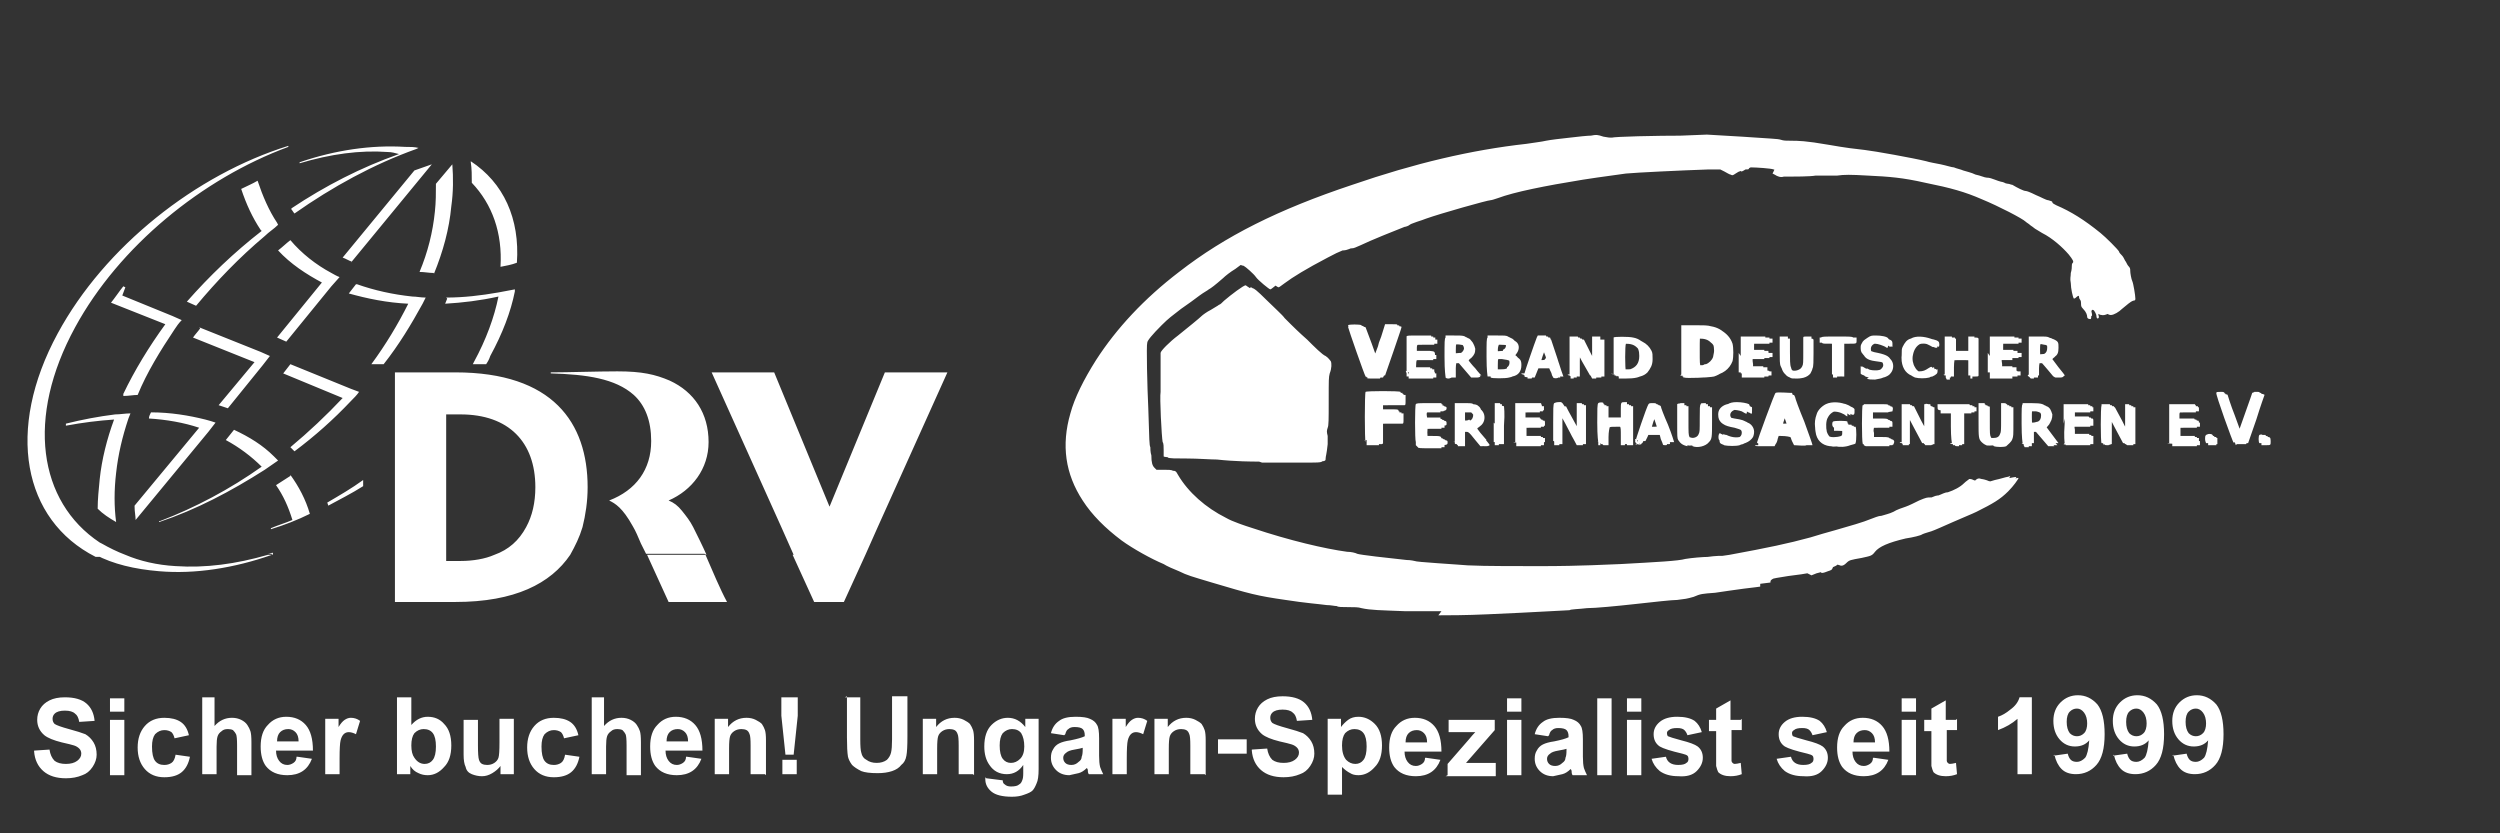 <svg xmlns:rdf="http://www.w3org/1999/2/22-rdf-syntax-ns#" xmlns="http://www.w3.org/2000/svg" height="100" width="300" version="1" xmlns:cc="http://creativecommons.org/ns#" xmlns:dc="http://purl.org/dc/elements/1/" viewBox="0 0 300 100">
 <rect x="0" y="0" width="300" height="100" fill="#333333" stroke="none"/>
 <g transform="translate(0,-952)">
  <g fill="#b5b5b5" transform="matrix(.123 0 0 .123 156 852)">
   <g fill="#fff" transform="translate(-12 .295)">
    <path fill="#fff" d="m863 1550 14-2q1 4 3 6 2 2 6 2 4 0 8-4 3-4 4-17-5 6-14 6-9 0-15-7-6-7-6-18 0-11 7-18 7-7 17-7 11 0 19 9 7 9 7 29 0 21-8 30t-20 9q-9 0-14-5-5-5-7-14zm33-31q0-7-3-11-3-4-7-4-4 0-7 3-3 3-3 10 0 7 3 11 3 3 7 3 4 0 7-3 3-3 3-10zm-91 31 14-2q1 4 3 6 2 2 6 2 4 0 8-4 3-4 4-17-5 6-14 6-9 0-15-7-6-7-6-18 0-11 7-18 7-7 17-7 11 0 19 9 7 9 7 29 0 21-8 30t-20 9q-9 0-14-5-5-5-7-14zm33-31q0-7-3-11-3-4-7-4-4 0-7 3-3 3-3 10 0 7 3 11 3 3 7 3 4 0 7-3 3-3 3-10zm-91 31 14-2q1 4 3 6 2 2 6 2 4 0 8-4 3-4 4-17-5 6-14 6-9 0-15-7-6-7-6-18 0-11 7-18 7-7 17-7 11 0 19 9 7 9 7 29 0 21-8 30t-20 9q-9 0-14-5-5-5-7-14zm33-31q0-7-3-11-3-4-7-4-4 0-7 3-3 3-3 10 0 7 3 11 3 3 7 3 4 0 7-3 3-3 3-10zm-54 49h-14v-54q-8 7-19 11v-13q6-2 12-7 7-5 9-12h12v75zm-73-54v11h-10v22q0 7 0 8 0 1 1 2 1 1 2 1 2 0 6-1l1 11q-5 2-11 2-4 0-7-1-3-1-5-3-1-2-2-6-0-3-0-10v-24h-7v-11h7v-11l14-8v19h10zm-54-7v-13h14v13h-14zm0 62v-54h14v54h-14zm-27-17 14 2q-3 8-9 12-6 4-15 4-14 0-21-9-5-7-5-19 0-14 7-21 7-8 18-8 12 0 19 8 7 8 7 25h-36q0 6 3 10 3 4 8 4 3 0 6-2t3-6zm1-15q-0-6-3-9-3-3-7-3-5 0-8 3-3 3-3 9h22zm-96 16 14-2q1 4 4 6 3 2 8 2 6 0 8-2 2-1 2-4 0-2-1-3-1-1-5-2-17-4-22-7-6-4-6-12 0-7 6-12 6-5 17-5 11 0 17 4 5 4 7 11l-14 3q-1-3-3-5-2-2-7-2-6 0-8 2-2 1-2 3 0 2 1 3 2 1 13 4 12 3 16 6 5 4 5 11 0 7-6 13t-18 5q-11 0-18-5-6-5-8-12zm-34-39v11h-10v22q0 7 0 8 0 1 1 2 1 1 2 1 2 0 6-1l1 11q-5 2-11 2-4 0-7-1-3-1-5-3-1-2-2-6-0-3-0-10v-24h-7v-11h7v-11l14-8v19h10zm-88 39 14-2q1 4 4 6 3 2 8 2 6 0 8-2 2-1 2-4 0-2-1-3-1-1-5-2-17-4-22-7-6-4-6-12 0-7 6-12 6-5 17-5 11 0 17 4 5 4 7 11l-14 3q-1-3-3-5-2-2-7-2-6 0-8 2-2 1-2 3 0 2 1 3 2 1 13 4 12 3 16 6 5 4 5 11 0 7-6 13t-18 5q-11 0-18-5-6-5-8-12zm-24-46v-13h14v13h-14zm0 62v-54h14v54h-14zm-29 0v-75h14v75h-14zm-48-38-13-2q2-8 8-12 5-4 16-4 10 0 14 2 5 2 7 6 2 3 2 13l-0 17q0 7 1 11 1 3 3 7h-14q-1-1-1-4-0-1-1-2-4 4-8 5t-9 2q-8 0-13-5-5-5-5-12 0-5 2-8 2-4 6-6 4-2 11-3 10-2 14-4v-1q0-4-2-6-2-2-8-2-4 0-6 2-2 1-3 5zm19 12q-3 1-9 2t-8 3q-3 2-3 5 0 3 2 5 2 2 6 2 4 0 7-3 3-2 3-5 1-2 1-7v-3zm-59-36v-13h14v13h-14zm0 62v-54h14v54h-14zm-58 0v-11l20-23q5-6 7-8-3 0-7 0l-19 0v-12h45v10l-21 24-7 8q6-0 7-0h22v13h-49zm-21-17 14 2q-3 8-9 12-6 4-15 4-14 0-21-9-5-7-5-19 0-14 7-21 7-8 18-8 12 0 19 8 7 8 7 25h-36q0 6 3 10 3 4 8 4 3 0 6-2t3-6zm1-15q-0-6-3-9-3-3-7-3-5 0-8 3-3 3-3 9h22zm-97-23h13v8q3-4 7-7 4-3 10-3 9 0 16 7 7 7 7 21 0 14-7 21-7 8-16 8-5 0-8-2-4-2-8-6v27h-14v-75zm14 26q0 9 4 14 4 4 9 4 5 0 8-4 3-4 3-13 0-9-3-13-3-4-9-4-5 0-9 4-3 4-3 12zm-88 4 15-1q1 7 5 11 4 3 11 3 7 0 11-3 4-3 4-7 0-3-2-5-2-2-5-3-3-1-12-3-12-3-17-7-7-6-7-15 0-6 3-11 3-5 9-8 6-3 15-3 14 0 21 6 7 6 8 17l-15 1q-1-6-4-8-3-3-10-3-7 0-10 3-2 2-2 5 0 3 2 5 3 2 14 5 11 3 16 5 5 3 8 8 3 5 3 12 0 6-4 12-4 6-10 8-7 3-16 3-14 0-22-7-8-7-9-19zm-33 4v-14h28v14h-28zm-13 20h-14v-28q0-9-1-11-1-3-3-4-2-1-5-1-4 0-7 2-3 2-4 5-1 3-1 12v25h-14v-54h13v8q7-9 18-9 5 0 9 2 4 2 6 4 2 3 3 6 1 3 1 10v34zm-76 0h-14v-54h13v8q3-5 6-7 3-2 6-2 5 0 9 3l-4 13q-4-2-7-2-3 0-5 2-2 2-3 6-1 4-1 18v17zm-61-38-13-2q2-8 8-12 5-4 16-4 10 0 14 2 5 2 7 6 2 3 2 13l-0 17q0 7 1 11 1 3 3 7h-14q-1-1-1-4-0-1-1-2-4 4-8 5t-9 2q-8 0-13-5-5-5-5-12 0-5 2-8 2-4 6-6 4-2 11-3 10-2 14-4v-1q0-4-2-6-2-2-8-2-4 0-6 2-2 1-3 5zm19 12q-3 1-9 2t-8 3q-3 2-3 5 0 3 2 5 2 2 6 2 4 0 7-3 3-2 3-5 1-2 1-7v-3zm-95 30 16 2q0 3 2 4 2 2 6 2 6 0 8-2 2-1 3-4 1-2 1-7v-8q-6 9-16 9-11 0-17-9-5-7-5-18 0-14 7-21 7-7 16-7 10 0 17 9v-8h13v49q0 10-2 14-2 5-4 7t-8 4q-5 2-12 2-14 0-20-5-6-5-6-12 0-1 0-2zm13-32q0 9 3 13 3 4 8 4 5 0 9-4 4-4 4-12 0-8-3-13-3-4-9-4-5 0-9 4-3 4-3 12zm-26 28h-14v-28q0-9-1-11-1-3-3-4-2-1-5-1-4 0-7 2-3 2-4 5-1 3-1 12v25h-14v-54h13v8q7-9 18-9 5 0 9 2 4 2 6 4 2 3 3 6 1 3 1 10v34zm-125-75h15v41q0 10 1 13 1 5 5 7 4 3 10 3 6 0 10-3 3-3 4-7 1-4 1-13v-42h15v39q0 14-1 19-1 6-5 9-3 4-9 6-6 2-14 2-11 0-16-2-6-3-9-6-3-4-4-8-1-6-1-19v-40zm-58 56-4-38v-18h16v18l-4 38h-8zm-3 19v-14h14v14h-14zm-17 0h-14v-28q0-9-1-11-1-3-3-4-2-1-5-1-4 0-7 2-3 2-4 5-1 3-1 12v25h-14v-54h13v8q7-9 18-9 5 0 9 2 4 2 6 4 2 3 3 6 1 3 1 10v34zm-76-17 14 2q-3 8-9 12-6 4-15 4-14 0-21-9-5-7-5-19 0-14 7-21 7-8 18-8 12 0 19 8 7 8 7 25h-36q0 6 3 10 3 4 8 4 3 0 6-2t3-6zm1-15q-0-6-3-9-3-3-7-3-5 0-8 3t-3 9h22zm-82-43v28q7-8 17-8 5 0 9 2t6 5q2 3 3 6 1 3 1 11v32h-14v-29q0-9-1-11-1-2-3-4-2-1-5-1-4 0-6 2-3 2-4 5-1 3-1 10v27h-14v-75h14zm-25 37-14 3q-1-4-3-6-3-2-7-2-5 0-9 4-3 4-3 12 0 10 3 14 3 4 9 4 4 0 7-2 3-2 4-8l14 2q-2 10-8 15-6 5-17 5-12 0-19-8-7-8-7-21 0-13 7-21 7-8 19-8 10 0 16 4 6 4 8 13zm-76 38v-8q-3 4-8 7-5 3-10 3-5 0-10-2t-6-7q-2-4-2-12v-34h14v25q0 11 1 14 1 3 3 4 2 1 5 1 4 0 7-2 3-2 4-5 1-3 1-15v-23h14v54h-13zm-101 0v-75h14v27q7-8 16-8 10 0 16 7 7 7 7 21 0 14-7 21-7 8-16 8-5 0-9-2-5-2-8-7v8h-13zm14-28q0 8 3 12 4 6 10 6 5 0 8-4 3-4 3-13 0-9-3-13-3-4-9-4-5 0-9 4-3 4-3 12zm-70 28h-14v-54h13v8q3-5 6-7 3-2 6-2 5 0 9 3l-4 13q-4-2-7-2-3 0-5 2-2 2-3 6-1 4-1 18v17zm-41-17 14 2q-3 8-9 12-6 4-15 4-14 0-21-9-5-7-5-19 0-14 7-21 7-8 18-8 12 0 19 8 7 8 7 25h-36q0 6 3 10 3 4 8 4 3 0 6-2t3-6zm1-15q-0-6-3-9-3-3-7-3-5 0-8 3t-3 9h22zm-82-43v28q7-8 17-8 5 0 9 2t6 5q2 3 3 6 1 3 1 11v32h-14v-29q0-9-1-11-1-2-3-4-2-1-5-1-4 0-6 2-3 2-4 5-1 3-1 10v27h-14v-75h14zm-25 37-14 3q-1-4-3-6-3-2-7-2-5 0-9 4-3 4-3 12 0 10 3 14 3 4 9 4 4 0 7-2 3-2 4-8l14 2q-2 10-8 15-6 5-17 5-12 0-19-8-7-8-7-21 0-13 7-21 7-8 19-8 10 0 16 4 6 4 8 13zm-77-23v-13h14v13h-14zm0 62v-54h14v54h-14zm-74-24 15-1q1 7 5 11 4 3 11 3 7 0 11-3 4-3 4-7 0-3-2-5-2-2-5-3-3-1-12-3-12-3-17-7-7-6-7-15 0-6 3-11 3-5 9-8 6-3 15-3 14 0 21 6 7 6 8 17l-15 1q-1-6-4-8-3-3-10-3-7 0-10 3-2 2-2 5 0 3 2 5 3 2 14 5 11 3 16 5 5 3 8 8 3 5 3 12 0 6-4 12-4 6-10 8-7 3-16 3-14 0-22-7-8-7-9-19zm60-191c17 9 38 14 62 16 35 3 73-3 110-16h-4c-31 9-61 13-90 11-18-1-35-5-49-11l-29-0zm342 0v6h14c12 0 24-2 33-6l74 0c-19 28-54 46-112 46h-59v-46h51zm196 0 21 46h57c-7-13-14-30-21-46l-57-0zm213 0-21 46h-29l-21-46h71zm-722 0c-8-3-16-7-23-11l-2-1c-60-40-72-122-24-210 43-79 124-145 208-176v-1c-90 28-179 98-225 183-51 94-34 182 37 218h29zm143 0c0-0 1-0 1-1l-0-1c-2 0-3 1-5 1l4 0zm120 0v-27-151h59c95 0 129 49 129 112-0 14-2 27-5 39-3 10-7 18-12 27l-74-0c14-5 24-14 31-27 6-11 9-24 9-39 0-44-26-71-73-71h-14v110 27h-51zm304 0c-4-9-9-19-13-27v-0c-3-6-7-11-11-16-4-5-8-8-13-10 23-10 39-31 39-57 0-28-14-49-38-60-14-6-27-9-51-9-18-0-49 1-65 1l-0 1c35 1 63 5 81 21 11 10 17 25 17 45-0 28-15 48-41 58 6 3 13 7 23 25 3 5 5 10 8 17l5 10h57zm85 0-12-27-68-151h61l54 131h0l54-131h61l-68 151-12 27zm-431-286c-3-1-6-3-9-4l70-85c6-2 11-4 17-6l-79 96zm-59-51c1 1 2 3 3 4 37-26 77-48 119-63l2-1c-4-1-8-1-13-1-33-2-68 3-103 15l0 1c30-9 59-13 86-11 4 0 7 1 11 2-37 13-72 31-105 53m152 88-2 5c17-1 34-3 52-7-4 20-12 42-24 64l-1 2h13c2-3 3-5 4-8 12-22 20-43 24-63l0-2c-5 1-11 2-16 3-17 3-34 5-51 5m-88-13-7 9c18 5 37 9 58 10-10 20-22 40-36 59h12c15-19 27-39 38-59 1-2 2-4 3-6-5-0-9-1-13-1-19-2-37-6-54-12m-34-2-44 54 9 4 44-54 8-9c-3-1-6-3-8-4-15-8-29-19-40-32-4 3-8 7-12 10 12 13 27 23 44 32m-60-51c-27 21-51 44-73 69l9 4c20-24 42-47 67-68 4-4 9-7 13-11l-1-2c-8-12-14-26-19-41-5 3-10 5-16 8 5 15 11 28 19 40m33 216c20-15 38-31 55-49 3-3 6-6 8-9l-8-3-59-24-7 9 58 24c-16 17-33 33-51 48 1 1 3 3 4 4m-92-120c-2 3-5 6-7 9l60 24-35 42c3 1 6 2 9 3l34-42 7-9-9-4-60-24zm-75 66c5-0 10-1 14-1 9-22 22-43 36-64 2-3 4-6 7-9l-9-4-49-20 3-8-2-1c-4 5-8 11-12 16l53 21c-16 22-30 45-41 68m35 124v1c36-12 70-30 103-51 4-3 9-6 13-9-1-1-3-3-4-4-11-11-24-19-39-26l-8 10c13 7 25 16 35 26-31 22-65 40-99 53m-25-14c0 5 1 9 1 13l71-86 7-9c-3-1-6-2-10-3-16-4-34-7-53-7-1 2-2 4-2 6 17 1 34 4 49 9l-63 76zm-67-81-0 2c16-3 32-5 47-6-7 19-12 39-14 58-1 10-2 20-2 29 5 5 11 9 18 13-2-15-2-31 0-48 2-18 6-35 12-53 1-2 1-3 2-5-5 0-10 1-15 1-16 2-32 5-48 9m290 61v-6c-11 8-23 15-35 22l1 3c11-6 23-12 34-19m-71-10c-5 3-9 6-14 9 7 10 12 21 16 34-7 3-14 5-21 8l0 1c13-4 26-9 38-15-4-14-11-27-19-38m140-196c9-22 15-44 17-66 2-14 2-28 1-41l-16 19c0 9-0 18-1 27-2 20-7 40-15 59 5 0 9 1 14 1m36-108c1 6 1 13 1 20 20 21 30 49 28 82 5-1 11-2 16-4 3-43-13-78-45-99m1190 273c-4-1-7-3-9-7-1-2-1-4-1-16l-0-14h2 2v13c0 13 0 16 2 18 1 2 5 3 7 3 4 0 7-2 9-5 1-2 1-3 1-15l0-13h2 2l-0 14c-0 15-0 16-3 19-3 3-8 4-13 3zm139-0c-6-1-11-4-13-10-2-4-2-12-0-16 1-4 5-7 8-9 2-1 4-1 8-2 5-0 8 0 12 2 2 1 2 1 2 3v2l-2-1c-7-4-16-4-21 1-3 3-4 6-4 12 0 12 8 18 20 15 4-1 4-2 4-6 0-5-0-6-6-6h-5l0-1 0-1 6-0 6-0v8 8l-4 1c-5 1-9 2-13 1zm154-0c-3-1-6-3-8-6-1-2-1-3-1-16l-0-14h1 1l0 13c0 13 0 13 1 16 2 3 4 5 8 5 4 0 7-2 9-5 1-2 1-3 1-16l0-13h2 2l-0 11c-0 12-0 17-2 20-1 2-3 4-5 5-2 1-7 1-10 0zm-256-1c-5-1-5-2-5-4 0-1 0-2 0-2 0 0 1 1 3 1 6 3 12 3 16 1 2-1 4-3 4-6 0-4-2-5-10-7-10-2-13-5-12-11 0-6 4-9 12-9 5-0 10 1 12 2 1 1 1 3 0 4-0 0-1-0-2-1-2-1-8-3-11-2-7 1-10 5-8 10 1 2 3 3 10 4 3 1 7 2 8 2 7 3 6 13-1 17-3 1-12 2-16 1zm-350-23v-23h16 16v4 4h-10c-12 0-12-0-12 5 0 6-1 6 11 6h10v4 4h-9c-8 0-10 0-10 1-1 1-1 2-1 10v10h-5-5v-23zm49 23c-0-0-0-8-0-18v-17h11 11v2 2h-9c-8 0-9 0-9 1-0 0-0 3-0 5 0 4 0 5 1 5 1 0 5 1 9 1h9v1 1h-9c-6 0-9 0-9 1-1 1-1 12-0 14 0 1 2 1 9 1h9v2 2h-11c-6 0-11-0-11-0zm38-17v-18l8 0c7 0 8 0 10 1 3 2 4 4 4 8 0 4-2 7-5 9-1 1-2 2-2 2 0 0 3 4 6 8l6 7-2 0c-2 0-2 0-4-2-1-1-4-5-6-7l-4-5-4 0-4 0-0 7-0 7-2 0-2 0v-18zm14-1c3-1 4-3 4-6 0-5-2-7-9-8-6-0-6-0-6 8 0 5 0 7 1 7 1 1 9 0 10-1zm24 1v-18h2 2v18 18h-2-2zm20 0v-18h11 11l-0 1-0 1-9 0c-8 0-9 0-10 1-1 1-1 9 0 10 1 1 2 1 10 1h9v1 1h-9c-9 0-9 0-10 1-1 1-1 12 0 13 1 1 2 1 10 1l9 0 0 1 0 1h-11-11v-18zm37 0v-18l3 0 3 0 7 14c4 8 8 14 8 14 0 0 1-0 1-0 0-0 0-7 0-15l0-14h1 1v18 18l-3-0-3-0-8-15c-4-8-8-16-9-16-2-2-2-0-2 16v16h-1-1v-18zm43 0v-18h2 2v7c0 6 0 7 1 7 1 1 16 1 18 0 1-0 1-1 1-7v-7h2 2v18 18l-2-0-2-0-0-9c-0-6-0-9-1-9-1-1-18-1-18 0-0 0-1 3-1 9v9h-2-2v-18zm37 18c0-0 11-32 12-35 0-1 1-1 3-1l3 0 6 17c3 9 6 17 6 18 0 1 0 1-1 1h-2l-2-5-2-5h-8-8l-2 5c-2 5-2 5-3 5-1 0-2 0-2-0zm22-14c0-0-1-4-3-9-3-9-4-10-5-6-2 5-5 15-5 15 0 1 13 1 13 0zm97 14c0-0 15-42 16-45l1-2h7c4 0 7 0 7 0 0 0 4 10 8 23 5 12 8 23 8 23 0 0-2 0-5 0h-5l-1-3c-1-2-1-4-2-5l-1-1h-9-9l-1 2c-0 1-1 3-2 5l-1 3-5 0c-3 0-5 0-5-0zm29-17c1-1 0-2-2-9-1-4-3-8-3-8-1-1-2 1-4 8-1 4-3 8-3 8 0 1 1 1 6 1 4 0 5-0 6-1zm74-0v-18h11 11v2 2l-9 0-9 0-0 5c-0 4-0 5 1 6 1 0 3 1 9 1h9v1 1h-9c-7 0-9 0-9 1-0 0-1 3-0 7l0 7 9 0 9 0v2 2h-11-11v-18zm38 0v-18h3 3l7 14c8 15 8 15 9 15 1 0 1-3 1-14v-14h1 1v18 18h-2c-1 0-2-0-3-1-0-0-4-7-8-16-6-12-8-15-9-15-1 0-1 1-1 16v16h-1-1v-18zm48 2-0-16-6-0-6-0v-2-2h15 15l-0 1-0 1-6 0-6 0-0 16-0 16h-2-2l-0-16zm69-2v-18l8 0c7 0 8 0 10 1 3 2 4 4 4 8-0 4-1 6-4 9-1 1-2 2-2 2 0 0 3 4 6 8 3 4 6 7 6 7 0 0-1 0-2 0-2 0-2-0-7-6-8-9-7-8-11-8l-4 0-0 7-0 7h-2-2v-18zm15-1c2-1 4-5 4-8-0-4-3-6-9-7-6-0-6-0-6 8 0 5 0 7 1 7 1 1 9 0 11-1zm26 1v-18h11 11v2 2l-9 0-9 0-0 5c-0 4-0 5 1 6 1 0 3 1 9 1h9v1 1h-9c-5 0-9 0-9 0-0 0-1 2-0 7l0 7 9 0 9 0v2 2h-11-11v-18zm37 17c-0-0-0-8-0-18v-17l3 0 3 0 7 14c4 8 7 14 8 14 2 2 2 0 2-14v-14h1 1v18 18h-2-2l-8-16c-4-9-8-16-9-16-0-0-1 0-1 0-0 0-0 8-0 16l-0 15h-1c-1 0-1-0-1-0zm66-17v-18h11 11l-0 1-0 1-9 0c-8 0-9 0-10 1-1 1-1 9 0 10 1 1 2 1 10 1h9v1 1h-9c-9 0-9 0-10 1-1 1-1 12 0 13 1 1 2 1 10 1l9 0 0 1 0 1h-11-11v-18zm36 15v-3l2 0 2 0v3 3l-2 0-2 0v-3zm26 2c-0-0-4-11-8-22-4-12-8-22-8-23-0-1-0-1 2-1l3 0 4 12c2 7 6 16 7 20 3 7 4 9 4 8 0-0 3-8 6-18 3-10 7-19 7-21l1-3h2c1 0 2 0 2 1 0 1-16 45-16 46-0 0-2 1-4 1-3 0-4-0-4-1zm25-2v-3h2 2v3 3h-2-2zm-460-63c-2-1-6-4-6-7-0-1-1-6-1-15l-0-13h2 2l0 13c0 13 0 13 1 15 1 3 4 4 7 5 3 0 6-0 8-2 3-3 3-4 3-18l0-13h1 1l-0 14c-0 14-0 14-1 16-1 2-2 3-4 4-2 1-3 2-7 2-3 0-6-0-7-0zm76-0c-4-1-5-2-5-4 0-1 0-2 0-2 0 0 1 1 3 1 3 2 9 3 12 3 5-1 8-3 8-7 0-4-2-5-10-7-7-1-9-2-11-4-3-3-3-8-0-11 1-1 3-2 4-3 2-1 3-1 8-1 3 0 6 0 8 1 3 1 3 1 3 3 0 2 1 2-5 0-6-2-13-1-15 2-2 3-0 7 3 9 1 0 3 1 6 1 7 1 9 2 11 4 4 5 1 13-6 15-3 1-10 1-14 0zm46 0c-6-2-10-6-11-14-1-7 1-14 5-18 5-5 13-6 20-3 3 1 4 2 4 3 0 2-0 2-3 1-5-3-12-3-16-1-6 4-8 14-5 22 2 5 8 8 13 7 2-0 4-1 10-4 0-0 0 1 0 2 0 1-0 2-1 3-4 2-12 3-16 2zm-535-1c-0-1-4-11-8-23s-8-22-8-22c0-0 3-0 6-0l6 0 5 15c3 8 5 16 6 16 1 3 2 1 7-14 3-8 5-16 6-16 0-1 1-1 6-1 4 0 5 0 5 1-0 0-4 11-8 23l-8 23h-6-6l-0-1zm41-16v-18h11 11v1 1h-9c-7 0-9 0-10 1-1 1-1 9-0 10 1 1 2 1 10 1l9 0 0 1 0 1h-9c-9 0-9 0-10 1-0 1-1 4-1 7 0 3 0 6 1 7 0 1 1 1 10 1h9v2 2h-11-11v-18zm37 0v-18h7c10 0 13 1 15 5 2 4 0 10-4 13-1 1-3 2-3 2 0 0 3 4 6 7 3 4 6 7 6 7 0 0-1 0-2 0-2 0-2-0-8-7l-6-7-4 0-4 0-0 7-0 7h-2-2v-18zm15-1c2-1 4-3 4-7 0-2 0-3-1-4-1-1-2-2-3-3-2-1-10-1-11-1-1 1-1 2-1 7 0 6 0 7 1 7 1 1 8 0 10-1zm26 1v-18l9 0c7 0 9 0 10 1 4 2 5 8 1 12-2 2-2 2 1 4 3 1 4 4 5 7 0 4-0 6-2 8-3 3-5 4-15 4l-9 0v-18zm18 14c5-3 5-10 0-13-2-1-13-2-14-1-1 1-1 1-1 7 0 4 0 7 0 7 0 0 3 0 6 0 5 0 6-0 8-1zm-2-18c3-3 3-8 0-10-2-1-11-2-13-1-1 0-1 2-1 6 0 3 0 5 0 6 0 0 3 0 6 0 5-0 6-0 7-1zm20 22c0-0 3-8 6-18l6-17 3 0h3l6 17c3 9 6 17 6 18 0 0-1 1-2 1-2-0-2-0-3-5l-2-5h-8-8l-2 5-2 5h-2c-1 0-2-0-2-1zm22-13c0-1-5-17-6-18-0-0-1-0-1 0-1 1-6 17-6 17 0 1 13 1 13-0zm22 14c-0-0-0-8-0-18v-17h3 3l7 14c4 7 7 14 8 15 2 2 2 1 2-14v-14h1 1v18 18h-2-2l-8-16c-5-10-9-16-9-16-1 0-1 2-1 16l-0 16-1 0c-1 0-1 0-2-0zm44-17v-18l8 0c7 0 9 0 11 1 3 1 7 4 8 8 1 2 1 3 1 8 0 5-0 6-1 8-2 4-5 7-9 8-2 1-4 1-11 1l-8 0v-18zm18 13c5-2 7-7 7-13 0-5-1-8-4-11-3-3-6-4-12-4-4-0-5-0-6 1-1 1-1 27-0 28 1 1 1 1 6 1 5-0 6-0 8-2zm48 4c-0-0-0-11-0-23l0-23 10-0c12-0 17 1 21 3 5 3 9 7 11 13 1 3 1 4 1 9-0 4-0 6-2 9-3 6-7 10-14 12-3 1-5 1-15 1-10 0-12 0-12-0zm23-8c5-2 8-7 8-14 0-5-1-9-4-11-3-3-6-4-12-4l-5-0-0 15c-0 11 0 15 0 16 1 1 9 1 12-1zm35-9v-18h11 11v1 1h-9c-6 0-9 0-9 1-1 1-1 1-1 6l0 5 9 0 9 0v2 2h-9c-5 0-9 0-9 0-0 0-1 2-0 7l0 7 9 0 9 0v2 2h-11-11v-18zm88 2c0-15-0-16-1-17-1-0-3-1-6-1h-6v-1-1h15 15v1 1h-6c-3 0-6 0-6 1-1 1-1 1-1 17v16h-2-2v-16zm110 16c-0-0-0-8-0-18v-17h2 2v6c0 3 0 7 0 7 0 1 2 1 9 1 9 0 9-0 10-1 0-1 1-4 1-7v-6h1 1v18 18h-1-1v-8c0-5-0-9-1-9-0-1-1-1-9-1-6 0-9 0-9 1-0 0-1 3-1 9v9h-1c-1 0-2-0-2-0zm44-17v-18h11 11v1 1h-9c-6 0-9 0-9 1-1 1-1 1-1 6l0 5 9 0 9 0v2 2h-9c-5 0-9 0-9 0-0 0-1 2-0 7l0 7 9 0 9 0v2 2h-11-11v-18zm38 17c-0-0-0-8-0-18v-17l7 0c8 0 10 0 12 2 2 2 3 4 3 7 0 4-1 6-4 9-1 1-2 2-2 2 0 0 3 4 6 8 3 4 6 7 6 7 0 0-1 0-2 0-2 0-2-0-8-7l-6-7h-3c-2 0-4 0-4 1-0 0-1 3-1 7v7h-1c-1 0-2-0-2-0zm15-18c3-2 4-3 4-7 0-3-0-3-1-5-1-1-2-2-4-2-3-1-9-1-10 0-0 0-1 3-1 7 0 6 0 7 1 7 1 1 9 0 11-1zm-349 85c-5-1-7-3-9-6-1-2-1-3-1-17l-0-14h2 2v13c0 7 0 13 1 14 0 1 1 3 2 3 4 4 12 4 15-1 1-2 1-2 1-16l0-14 2-0 2-0v13c0 15-0 17-3 20-1 1-2 2-4 3-2 1-8 2-10 1zm139 0c-8-1-13-6-14-14-2-11 3-20 11-23 4-1 13-1 17 1l3 1 0 3c0 1 0 3-0 3-0 0-2-1-3-2-9-5-18-3-22 5-1 2-2 7-1 11 1 9 7 13 15 12 5-0 7-1 7-3 1-2 0-7-0-8-0-1-2-1-5-1l-4-0v-2-2l7-0 7-0v8c0 9 0 8-5 10-4 1-9 2-12 1zm155 0c-3-1-5-2-7-4-3-3-3-5-3-20v-14h2 2l0 13c0 13 0 13 1 16 3 5 11 6 15 1 2-3 2-6 2-19v-11l2 0 2 0-0 13c0 11-0 14-1 16-1 3-3 6-6 7-2 1-8 2-11 1zm-258-1c-2-1-3-1-4-2-1-1-1-5-0-5 0-0 2 0 3 1 7 4 14 4 18 0 1-1 2-2 2-4 0-4-2-5-9-7-11-2-14-4-14-11 0-4 2-7 6-9 4-2 16-1 19 1 0 0 1 2 1 3 0 3 0 3-5 0-6-2-12-2-15 1-3 3-2 7 2 9 1 0 4 1 7 2 9 2 11 4 12 9 1 5-3 10-8 12-3 1-11 1-16-0zm-350-23v-24h17 17v4 4h-10c-12 0-12-0-12 5 0 5-0 5 11 5h10v4 4h-9c-8 0-10 0-10 1-1 1-1 2-1 10v10h-6-6v-24zm49 23c-0-0-0-9-0-18l0-18 12-0 12-0v2 2h-9c-8 0-9 0-9 1-0 0-0 3-0 5 0 3 0 4 1 5 1 0 5 1 9 1h9v2 2h-9c-6 0-9 0-9 1-1 1-1 11-0 13 0 1 2 1 9 1h9v2 2h-11c-9 0-12-0-12-1zm38-18v-18h7c8 0 10 0 13 2 5 4 4 14-2 17-1 0-1 1-1 1 0 0 3 4 6 8 3 4 6 7 6 8 0 0-1 1-2 1h-2l-5-6c-7-9-7-8-10-8l-3 0-0 7-0 7-2 0-2 0v-18zm15-1c2-1 4-4 4-7 0-3-1-4-3-6-2-1-7-2-9-1l-2 0v7c0 5 0 7 1 7 1 1 8-0 10-1zm24 1v-18h2 2l-0 18-0 18-2 0-2 0v-18zm20 0v-18h12 12l-0 2-0 2-9 0c-11 0-10-0-10 6-0 5-0 5 11 5h9v2 2h-9c-9 0-9 0-10 1-1 1-1 10-0 12 0 1 0 1 10 1l9 0v2 2l-12 0-12 0v-18zm38 18c-0-0-0-8-0-18v-18h4 4l7 14c4 8 8 14 8 14 1 0 1-3 1-15v-13h2 2l-0 18-0 18-3 0-3 0-8-15c-4-8-8-15-8-16-0-1-1-1-1 0-0 0-0 7-0 16l-0 15h-2c-1 0-2-0-2-0zm43 0c-0-0-0-8-0-18v-18h2 2v7c0 6 0 7 1 7 1 1 14 1 16 0 1-0 1-1 1-7l0-7 2-0 2-0v18 18l-2-0-2-0-0-9c-0-6-0-9-1-9-0-0-4-0-9-0-6 0-8 0-9 1-0 0-1 4-1 9l-0 8-2 0c-1 0-2 0-2-0zm37-0c-0-0 3-9 6-18l6-18 3 0 3 0 6 17c3 10 6 18 6 18 0 1-0 1-2 1-1 0-2-0-2-1-0-0-1-3-2-5l-1-4-8-0c-5-0-8 0-8 0-0 0-1 3-2 5l-2 4-2 0c-1 0-2-0-2-1zm21-15c0-1-5-15-5-16-0-0-1-0-1 0-1 1-6 16-5 16 0 0 3 1 6 1 5 0 6-0 6-1zm98 15c0-0 4-11 8-24l8-23 7-0c4-0 7 0 7 0 1 1 17 46 17 47-0 1-11 0-12-0-0-0-1-2-2-4-1-2-1-4-2-4-0-0-3-1-9-1l-9 0-2 5-2 5-6 0c-5 0-6 0-6-1zm28-18c1-0 0-2-2-8-1-4-3-8-3-8-0-0-6 14-6 15 0 0 0 1 1 1 2 0 9 0 10-0zm75 18c-0-0-0-8-0-18v-18h12 12v2 2l-9 0-9 0-0 5c-0 4-0 5 1 5 1 0 3 1 9 1h9v2 2h-9c-7 0-9 0-9 1-0 0-1 3-0 7l0 6 9 0 9 0v2 2h-11c-6 0-12-0-12-0zm38-18v-18l4 0 4 0 7 14c4 8 8 14 8 14 0 0 1-3 1-14l0-14 2-0 2-0v18 18l-3-0-3-0-8-15c-4-8-8-15-9-15-1 0-1 3-1 15l-0 15-2 0-2 0v-18zm49 18c-0-0-0-8-0-16l-0-15-6-0-6-0-0-2-0-2h15 15l-0 2-0 2-6 0-6 0-0 16-0 16-2 0c-1 0-2-0-2-1zm69 0c-0-0-0-8-0-18v-18h7c8 0 11 1 14 3 2 2 3 4 3 7-0 3-1 6-4 9-1 1-2 2-2 3 0 0 3 4 6 8 3 4 6 7 6 7 0 0-1 0-3 0h-3l-6-7-6-7h-3c-2 0-3 0-3 1-0 0-1 3-1 7l-0 7-2 0c-1 0-2 0-2-0zm13-19c1-0 3-1 4-2 3-3 3-8 0-10-2-2-9-3-11-2-1 0-1 1-1 7 0 4 0 6 1 7 1 1 5 1 8 0zm28 1v-18h12 12l-0 2-0 2-9 0-9 0-0 5c-0 5-0 5 1 5 1 0 5 0 9 0h8v2 2h-9c-5 0-9 0-9 0-0 0-1 2-0 7l0 7 9 0 9 0 0 2 0 2h-12-12v-18zm37 18c-0-0-0-9-0-18l0-18h4 4l7 13c8 16 8 16 9 15 0-0 0-7 0-14l0-14h2 2v18 18h-3c-2 0-3-0-3-1-0-0-4-7-8-16-4-8-8-15-8-15-1 0-1 3-1 17v15h-2c-1 0-2-0-2-1zm66-18v-18h12 12l-0 2-0 2-9 0c-11 0-10-0-10 6-0 5-0 5 11 5h9v2 2h-9c-9 0-9 0-10 1-1 1-1 10-0 12 0 1 0 1 10 1l9 0v2 2l-12 0-12 0v-18zm36 15v-3l3 0 3 0v3 3l-3 0-3 0v-3zm27 3c-0-1-17-46-17-47 0-0 1-0 3-0l3 0 7 20c4 11 7 20 8 20 1 0 1-0 8-21 4-10 7-19 7-20 1-1 6-1 6-0 0 0-4 11-8 24l-8 23-4 0c-2 0-4-0-4-0zm25-3v-3h2 2v3 3h-2-2zm-460-63c-3-1-5-3-6-6-1-2-1-3-1-16v-14l2-0 2-0v12c0 7 0 13 1 15 1 5 5 8 10 7 3-0 5-2 7-5 1-2 1-3 1-16l0-13h2 2v13c0 7-0 14-1 15-1 3-2 5-5 7-2 1-2 2-7 2-4 0-6 0-7-1zm77 0c-5-1-5-2-5-5-0-1 0-3 0-3 0 0 2 1 4 2 6 3 13 3 16 1 2-1 2-3 2-5 0-4-2-5-11-6-8-1-11-4-12-9-0-2 0-4 0-5 1-2 5-5 7-6 4-1 15-0 17 2 1 1 1 5 0 5-0 0-1-0-2-1-2-1-7-3-10-3-6 0-10 4-8 9 1 2 3 3 8 4 9 2 12 4 14 8 1 5-1 10-6 12-2 1-3 1-8 2-4 0-6-0-8-1zm45-0c-7-3-10-8-10-18 0-7 1-10 5-14 3-3 7-5 13-5 4-0 10 1 12 3 1 1 1 5 0 5-0 0-2-1-4-2-10-5-19-1-21 10-1 4 0 9 2 12 2 4 6 6 11 6 4-0 7-1 9-3 1-1 2-1 2-1 0 0 0 1 0 2 0 2-1 3-5 5-4 1-10 1-14 0zm-534-0c-1-1-17-46-17-46 0-0 2-1 6-1 5 0 6 0 6 1 0 0 3 7 5 15 6 17 5 16 6 16 0 0 3-7 6-16l5-16 6-0c4-0 6 0 6 0 0 1-15 42-16 46l-1 2h-6c-5 0-7-0-7-1zm41-18v-18h12 12v2 2h-9c-11 0-11-0-11 5 0 6-1 6 10 6l9 0 0 2 0 2h-9c-9 0-9 0-10 1-1 1-1 11 0 12 1 1 2 1 10 1l9 0v2 2l-12 0-12 0v-18zm38 18c-0-0-0-8-0-18v-18l8 0c7 0 9 0 10 1 3 2 4 4 5 8 0 4-1 6-4 9-2 1-3 3-2 3 0 0 3 4 6 7 3 4 6 7 6 7 0 0-1 0-3 0h-3l-4-5c-8-10-8-10-11-10-2 0-3 0-3 1-0 0-1 3-1 7l-0 7-2 0c-1 0-2 0-2-0zm15-19c5-2 5-10 1-12-2-1-10-2-11-1-1 1-1 2-1 7 0 5 0 6 1 7 1 1 8 0 10-1zm26 19c-0-0-0-8-0-18v-18l9 0c8 0 9 0 11 1 5 2 6 8 2 13-1 1-1 2-1 2 5 3 6 4 6 9 0 6-3 10-9 11-3 1-17 1-18 0zm17-4c1-0 2-1 3-2 1-1 1-2 1-5 0-5-2-6-10-7-7-0-7-1-7 7 0 3 0 6 0 7 1 1 11 0 13-0zm-2-18c2-1 3-3 4-5 0-4-2-5-10-5-2-0-4 0-4 1-0 0-1 2-1 5 0 3 0 5 1 5 1 1 8 1 11-0zm21 22c0-1 12-34 13-35 0-1 1-1 4-1l3 0 6 18c3 10 6 18 6 18 0 0-1 0-2 0l-2-0-2-4c-1-2-2-5-2-5-0-0-3-0-8-0l-8 0-2 5-2 5-2 0c-1 0-2-0-2-0zm22-14c0-1-5-15-6-16-1-1-1-0-1 1-2 5-5 14-5 15 0 1 11 1 12 0zm22 14c-0-0-0-9-0-18l0-18h4 4l7 14c4 8 7 14 8 14 0 0 1-5 1-14l0-14h2 2v18 18l-3-0-3-0-8-15c-4-8-8-15-9-15-0-0-1 4-1 15l-0 15-2 0c-1 0-2-0-2-1zm44-18v-18l9 0c8 0 9 0 12 2 4 2 7 5 9 9 1 2 1 4 1 8-0 6-2 9-5 13-4 4-9 5-19 5h-6v-18zm16 13c6-2 9-8 9-15-1-9-7-13-17-13-2 0-3 0-3 1-1 1-1 25-0 27 0 1 1 1 5 1 3 0 6-0 7-1zm50 4c-0-0-0-11-0-24l0-23 11-0c13-0 16 0 21 3 5 3 9 7 11 13 1 4 1 13-0 17-3 8-10 13-19 14-5 1-24 1-24-0zm24-10c4-2 7-5 8-11 0-2 0-4 0-6-1-6-3-9-8-11-3-1-10-2-12-1-1 1-1 3-1 15 0 11 0 14 1 15 1 1 9 0 12-1zm34-8v-18h12 12v2 2l-8 0c-5 0-9 0-9 0-1 0-1 0-1 5l0 5 9 0 9 0 0 2 0 2h-9c-5 0-9 0-10 0-0 0-1 2-0 7l0 7 9 0 9 0v2 2h-12-12v-18zm89 18c-0-0-0-7-0-16 0-15-0-16-1-16-1-0-3-1-6-1h-6v-2-2h15 15v2 2h-6c-4 0-6 0-6 1-1 1-1 2-1 16l-0 16-2 0c-1 0-2 0-2-0zm110-0c-0-0-0-9-0-18l0-18 2-0 2-0v6c0 3 0 7 0 7 0 1 2 1 9 1 10 0 9 1 9-8v-6h2 2v18 18h-2-2v-8c0-5-0-9-1-9-0-1-1-1-9-1-6 0-9 0-9 1-0 0-1 3-1 9v9h-2c-1 0-2-0-2-1zm44-18v-18h12 12v2 2h-8c-5 0-9 0-9 0-1 0-1 0-1 5l0 5 9 0 9 0 0 2 0 2h-9c-5 0-9 0-10 0-0 0-1 2-0 7l0 7 9 0 9 0v2 2h-12-12v-18zm38 18c-0-0-0-9-0-18l0-18h8c8 0 8 0 10 1 4 2 4 3 4 8 0 5-1 7-4 9-1 1-2 2-2 2 0 0 3 4 6 8 3 4 6 7 6 8 0 1-4 1-5 0-0-0-3-3-6-7-3-4-6-7-6-7-1-1-6-0-7 0-0 0-1 3-1 7v7h-2c-1 0-2-0-2-1zm12-18c5-1 7-5 6-10-1-3-3-4-8-4-6-0-6-0-6 7 0 5 0 6 1 7 1 1 4 1 7 0zm-767 101c-1-0-2-0-3-0-2 0-20-0-38-2-6-0-19-1-29-1-11 0-18-0-19-1-0-0-1-2-0-5 0-3 0-5-0-6-1-2-2-9-2-28-1-13-1-19-0-22 0-3 0-4-0-5-0-1-1-4-0-10 0-5-0-13-0-17l-0-7 6-6c9-9 29-26 37-31 3-2 7-4 9-6s5-3 5-3c0 0 2-1 3-2 6-5 20-15 22-16 1-0 3 1 14 12 7 7 15 14 17 17 2 2 5 5 6 6 1 1 8 8 16 15 7 7 15 15 18 16 3 2 4 4 5 5 1 2 1 7-1 12-1 4-1 5-1 27-0 18-0 24-1 26-1 3-1 4-0 8 0 3 0 5 0 8-1 10-2 12-2 14 0 3-0 3-19 3-20-0-30-0-35-0-2 0-5 0-5-0zm421-16c-5-1-7-3-9-6-1-2-1-3-1-17l-0-14h2 2v13c0 7 0 13 1 14 0 1 1 3 2 3 4 4 12 4 15-1 1-2 1-2 1-16l0-14 2-0 2-0v13c0 15-0 17-3 20-1 1-2 2-4 3-2 1-8 2-10 1zm139 0c-8-1-13-6-14-14-2-11 3-20 11-23 4-1 13-1 17 1l3 1 0 3c0 1 0 3-0 3-0 0-2-1-3-2-9-5-18-3-22 5-1 2-2 7-1 11 1 9 7 13 15 12 5-0 7-1 7-3 1-2 0-7-0-8-0-1-2-1-5-1l-4-0v-2-2l7-0 7-0v8c0 9 0 8-5 10-4 1-9 2-12 1zm155 0c-3-1-5-2-7-4-3-3-3-5-3-20v-14h2 2l0 13c0 13 0 13 1 16 3 5 11 6 15 1 2-3 2-6 2-19v-11l2 0 2 0-0 13c0 11-0 14-1 16-1 3-3 6-6 7-2 1-8 2-11 1zm-258-1c-2-1-3-1-4-2-1-1-1-5-0-5 0-0 2 0 3 1 7 4 14 4 18 0 1-1 2-2 2-4 0-4-2-5-9-7-11-2-14-4-14-11 0-4 2-7 6-9 4-2 16-1 19 1 0 0 1 2 1 3 0 3 0 3-5 0-6-2-12-2-15 1-3 3-2 7 2 9 1 0 4 1 7 2 9 2 11 4 12 9 1 5-3 10-8 12-3 1-11 1-16-0zm-350-23v-24h17 17v4 4h-10c-12 0-12-0-12 5 0 5-0 5 11 5h10v4 4h-9c-8 0-10 0-10 1-1 1-1 2-1 10v10h-6-6v-24zm49 23c-0-0-0-9-0-18l0-18 12-0 12-0v2 2h-9c-8 0-9 0-9 1-0 0-0 3-0 5 0 3 0 4 1 5 1 0 5 1 9 1h9v2 2h-9c-6 0-9 0-9 1-1 1-1 11-0 13 0 1 2 1 9 1h9v2 2h-11c-9 0-12-0-12-1zm38-18v-18h7c8 0 10 0 13 2 5 4 4 14-2 17-1 0-1 1-1 1 0 0 3 4 6 8 3 4 6 7 6 8 0 0-1 1-2 1h-2l-5-6c-7-9-7-8-10-8l-3 0-0 7-0 7-2 0-2 0v-18zm15-1c2-1 4-4 4-7 0-3-1-4-3-6-2-1-7-2-9-1l-2 0v7c0 5 0 7 1 7 1 1 8-0 10-1zm24 1v-18h2 2l-0 18-0 18-2 0-2 0v-18zm20 0v-18h12 12l-0 2-0 2-9 0c-11 0-10-0-10 6-0 5-0 5 11 5h9v2 2h-9c-9 0-9 0-10 1-1 1-1 10-0 12 0 1 0 1 10 1l9 0v2 2l-12 0-12 0v-18zm38 18c-0-0-0-8-0-18v-18h4 4l7 14c4 8 8 14 8 14 1 0 1-3 1-15v-13h2 2l-0 18-0 18-3 0-3 0-8-15c-4-8-8-15-8-16-0-1-1-1-1 0-0 0-0 7-0 16l-0 15h-2c-1 0-2-0-2-0zm43 0c-0-0-0-8-0-18v-18h2 2v7c0 6 0 7 1 7 1 1 14 1 16 0 1-0 1-1 1-7l0-7 2-0 2-0v18 18l-2-0-2-0-0-9c-0-6-0-9-1-9-0-0-4-0-9-0-6 0-8 0-9 1-0 0-1 4-1 9l-0 8-2 0c-1 0-2 0-2-0zm37-0c-0-0 3-9 6-18l6-18 3 0 3 0 6 17c3 10 6 18 6 18 0 1-0 1-2 1-1 0-2-0-2-1-0-0-1-3-2-5l-1-4-8-0c-5-0-8 0-8 0-0 0-1 3-2 5l-2 4-2 0c-1 0-2-0-2-1zm21-15c0-1-5-15-5-16-0-0-1-0-1 0-1 1-6 16-5 16 0 0 3 1 6 1 5 0 6-0 6-1zm98 15c0-0 4-11 8-24l8-23 7-0c4-0 7 0 7 0 1 1 17 46 17 47-0 1-11 0-12-0-0-0-1-2-2-4-1-2-1-4-2-4-0-0-3-1-9-1l-9 0-2 5-2 5-6 0c-5 0-6 0-6-1zm28-18c1-0 0-2-2-8-1-4-3-8-3-8-0-0-6 14-6 15 0 0 0 1 1 1 2 0 9 0 10-0zm75 18c-0-0-0-8-0-18v-18h12 12v2 2l-9 0-9 0-0 5c-0 4-0 5 1 5 1 0 3 1 9 1h9v2 2h-9c-7 0-9 0-9 1-0 0-1 3-0 7l0 6 9 0 9 0v2 2h-11c-6 0-12-0-12-0zm38-18v-18l4 0 4 0 7 14c4 8 8 14 8 14 0 0 1-3 1-14l0-14 2-0 2-0v18 18l-3-0-3-0-8-15c-4-8-8-15-9-15-1 0-1 3-1 15l-0 15-2 0-2 0v-18zm49 18c-0-0-0-8-0-16l-0-15-6-0-6-0-0-2-0-2h15 15l-0 2-0 2-6 0-6 0-0 16-0 16-2 0c-1 0-2-0-2-1zm69 0c-0-0-0-8-0-18v-18h7c8 0 11 1 14 3 2 2 3 4 3 7-0 3-1 6-4 9-1 1-2 2-2 3 0 0 3 4 6 8 3 4 6 7 6 7 0 0-1 0-3 0h-3l-6-7-6-7h-3c-2 0-3 0-3 1-0 0-1 3-1 7l-0 7-2 0c-1 0-2 0-2-0zm13-19c1-0 3-1 4-2 3-3 3-8 0-10-2-2-9-3-11-2-1 0-1 1-1 7 0 4 0 6 1 7 1 1 5 1 8 0zm28 1v-18h12 12l-0 2-0 2-9 0-9 0-0 5c-0 5-0 5 1 5 1 0 5 0 9 0h8v2 2h-9c-5 0-9 0-9 0-0 0-1 2-0 7l0 7 9 0 9 0 0 2 0 2h-12-12v-18zm37 18c-0-0-0-9-0-18l0-18h4 4l7 13c8 16 8 16 9 15 0-0 0-7 0-14l0-14h2 2v18 18h-3c-2 0-3-0-3-1-0-0-4-7-8-16-4-8-8-15-8-15-1 0-1 3-1 17v15h-2c-1 0-2-0-2-1zm66-18v-18h12 12l-0 2-0 2-9 0c-11 0-10-0-10 6-0 5-0 5 11 5h9v2 2h-9c-9 0-9 0-10 1-1 1-1 10-0 12 0 1 0 1 10 1l9 0v2 2l-12 0-12 0v-18zm36 15v-3l3 0 3 0v3 3l-3 0-3 0v-3zm27 3c-0-1-17-46-17-47 0-0 1-0 3-0l3 0 7 20c4 11 7 20 8 20 1 0 1-0 8-21 4-10 7-19 7-20 1-1 6-1 6-0 0 0-4 11-8 24l-8 23-4 0c-2 0-4-0-4-0zm25-3v-3h2 2v3 3h-2-2zm-460-63c-3-1-5-3-6-6-1-2-1-3-1-16v-14l2-0 2-0v12c0 7 0 13 1 15 1 5 5 8 10 7 3-0 5-2 7-5 1-2 1-3 1-16l0-13h2 2v13c0 7-0 14-1 15-1 3-2 5-5 7-2 1-2 2-7 2-4 0-6 0-7-1zm77 0c-5-1-5-2-5-5-0-1 0-3 0-3 0 0 2 1 4 2 6 3 13 3 16 1 2-1 2-3 2-5 0-4-2-5-11-6-8-1-11-4-12-9-0-2 0-4 0-5 1-2 5-5 7-6 4-1 15-0 17 2 1 1 1 5 0 5-0 0-1-0-2-1-2-1-7-3-10-3-6 0-10 4-8 9 1 2 3 3 8 4 9 2 12 4 14 8 1 5-1 10-6 12-2 1-3 1-8 2-4 0-6-0-8-1zm45-0c-7-3-10-8-10-18 0-7 1-10 5-14 3-3 7-5 13-5 4-0 10 1 12 3 1 1 1 5 0 5-0 0-2-1-4-2-10-5-19-1-21 10-1 4 0 9 2 12 2 4 6 6 11 6 4-0 7-1 9-3 1-1 2-1 2-1 0 0 0 1 0 2 0 2-1 3-5 5-4 1-10 1-14 0zm-534-0c-1-1-17-46-17-46 0-0 2-1 6-1 5 0 6 0 6 1 0 0 3 7 5 15 6 17 5 16 6 16 0 0 3-7 6-16l5-16 6-0c4-0 6 0 6 0 0 1-15 42-16 46l-1 2h-6c-5 0-7-0-7-1zm41-18v-18h12 12v2 2h-9c-11 0-11-0-11 5 0 6-1 6 10 6l9 0 0 2 0 2h-9c-9 0-9 0-10 1-1 1-1 11 0 12 1 1 2 1 10 1l9 0v2 2l-12 0-12 0v-18zm38 18c-0-0-0-8-0-18v-18l8 0c7 0 9 0 10 1 3 2 4 4 5 8 0 4-1 6-4 9-2 1-3 3-2 3 0 0 3 4 6 7 3 4 6 7 6 7 0 0-1 0-3 0h-3l-4-5c-8-10-8-10-11-10-2 0-3 0-3 1-0 0-1 3-1 7l-0 7-2 0c-1 0-2 0-2-0zm15-19c5-2 5-10 1-12-2-1-10-2-11-1-1 1-1 2-1 7 0 5 0 6 1 7 1 1 8 0 10-1zm26 19c-0-0-0-8-0-18v-18l9 0c8 0 9 0 11 1 5 2 6 8 2 13-1 1-1 2-1 2 5 3 6 4 6 9 0 6-3 10-9 11-3 1-17 1-18 0zm17-4c1-0 2-1 3-2 1-1 1-2 1-5 0-5-2-6-10-7-7-0-7-1-7 7 0 3 0 6 0 7 1 1 11 0 13-0zm-2-18c2-1 3-3 4-5 0-4-2-5-10-5-2-0-4 0-4 1-0 0-1 2-1 5 0 3 0 5 1 5 1 1 8 1 11-0zm21 22c0-1 12-34 13-35 0-1 1-1 4-1l3 0 6 18c3 10 6 18 6 18 0 0-1 0-2 0l-2-0-2-4c-1-2-2-5-2-5-0-0-3-0-8-0l-8 0-2 5-2 5-2 0c-1 0-2-0-2-0zm22-14c0-1-5-15-6-16-1-1-1-0-1 1-2 5-5 14-5 15 0 1 11 1 12 0zm22 14c-0-0-0-9-0-18l0-18h4 4l7 14c4 8 7 14 8 14 0 0 1-5 1-14l0-14h2 2v18 18l-3-0-3-0-8-15c-4-8-8-15-9-15-0-0-1 4-1 15l-0 15-2 0c-1 0-2-0-2-1zm44-18v-18l9 0c8 0 9 0 12 2 4 2 7 5 9 9 1 2 1 4 1 8-0 6-2 9-5 13-4 4-9 5-19 5h-6v-18zm16 13c6-2 9-8 9-15-1-9-7-13-17-13-2 0-3 0-3 1-1 1-1 25-0 27 0 1 1 1 5 1 3 0 6-0 7-1zm50 4c-0-0-0-11-0-24l0-23 11-0c13-0 16 0 21 3 5 3 9 7 11 13 1 4 1 13-0 17-3 8-10 13-19 14-5 1-24 1-24-0zm24-10c4-2 7-5 8-11 0-2 0-4 0-6-1-6-3-9-8-11-3-1-10-2-12-1-1 1-1 3-1 15 0 11 0 14 1 15 1 1 9 0 12-1zm34-8v-18h12 12v2 2l-8 0c-5 0-9 0-9 0-1 0-1 0-1 5l0 5 9 0 9 0 0 2 0 2h-9c-5 0-9 0-10 0-0 0-1 2-0 7l0 7 9 0 9 0v2 2h-12-12v-18zm89 18c-0-0-0-7-0-16 0-15-0-16-1-16-1-0-3-1-6-1h-6v-2-2h15 15v2 2h-6c-4 0-6 0-6 1-1 1-1 2-1 16l-0 16-2 0c-1 0-2 0-2-0zm110-0c-0-0-0-9-0-18l0-18 2-0 2-0v6c0 3 0 7 0 7 0 1 2 1 9 1 10 0 9 1 9-8v-6h2 2v18 18h-2-2v-8c0-5-0-9-1-9-0-1-1-1-9-1-6 0-9 0-9 1-0 0-1 3-1 9v9h-2c-1 0-2-0-2-1zm44-18v-18h12 12v2 2h-8c-5 0-9 0-9 0-1 0-1 0-1 5l0 5 9 0 9 0 0 2 0 2h-9c-5 0-9 0-10 0-0 0-1 2-0 7l0 7 9 0 9 0v2 2h-12-12v-18zm38 18c-0-0-0-9-0-18l0-18h8c8 0 8 0 10 1 4 2 4 3 4 8 0 5-1 7-4 9-1 1-2 2-2 2 0 0 3 4 6 8 3 4 6 7 6 8 0 1-4 1-5 0-0-0-3-3-6-7-3-4-6-7-6-7-1-1-6-0-7 0-0 0-1 3-1 7v7h-2c-1 0-2-0-2-1zm12-18c5-1 7-5 6-10-1-3-3-4-8-4-6-0-6-0-6 7 0 5 0 6 1 7 1 1 4 1 7 0zm-767 101c-1-0-2-0-3-0-2 0-20-0-38-2-6-0-19-1-29-1-11 0-18-0-19-1-0-0-1-2-0-5 0-3 0-5-0-6-1-2-2-9-2-28-1-13-1-19-0-22 0-3 0-4-0-5-0-1-1-4-0-10 0-5-0-13-0-17l-0-7 6-6c9-9 29-26 37-31 3-2 7-4 9-6 2-2 5-3 5-3 0 0 2-1 3-2 6-5 20-15 22-16 1-0 3 1 14 12 7 7 15 14 17 17 2 2 5 5 6 6 1 1 8 8 16 15 7 7 15 15 18 16 3 2 4 4 5 5 1 2 1 7-1 12-1 4-1 5-1 27-0 18-0 24-1 26-1 3-1 4-0 8 0 3 0 5 0 8-1 10-2 12-2 14 0 3-0 3-19 3-20-0-30-0-35-0-2 0-5 0-5-0zm420-15c-3-1-5-3-7-5-2-3-3-6-3-20v-13h3 3l0 14c0 12 0 14 1 16 1 3 5 4 8 4 3-0 5-1 7-4 1-2 1-3 1-15l0-14 3-0 3-0v14c0 15-0 17-3 20-3 4-11 6-16 4zm41 0c-3-0-8-2-9-3-1-1-1-6-0-6 0 0 2 1 4 2 6 3 11 3 15 1 2-1 3-3 3-5 0-3-2-4-11-6-5-1-9-3-10-5-1-1-1-2-1-6 0-4 0-4 1-6 4-5 14-7 23-4l2 1 0 3c0 4-0 4-3 2-3-2-9-3-12-3-5 1-7 4-6 7 1 2 2 3 8 4 7 1 10 2 12 4 3 3 4 7 2 12-3 5-10 8-18 7zm97-0c-9-2-13-9-13-19-0-11 6-18 16-20 6-1 16 1 17 4 0 1 0 2 0 3 0 2-1 3-3 2-9-6-19-5-23 3-2 3-2 10-1 14 2 6 7 9 14 9 2-0 4-1 5-1l2-1-0-4-0-4-4-0-4-0v-2-2l7-0c5-0 7 0 8 0 1 1 1 14 0 16-0 1-2 1-5 2-5 2-11 2-15 1zm155 0c-3-1-6-3-8-7l-1-3-0-13c-0-7-0-13 0-14 0-1 1-1 3-1 2 0 3 0 3 1 0 0 0 7 0 14 0 12 0 13 1 15 1 3 3 4 7 4 4 0 6-1 8-4 1-2 1-3 1-16l0-13 3 0 3 0v14c0 14-0 14-1 17-1 3-4 5-6 7-2 1-9 1-12 0zm-607-25v-24h17 17v5c0 4-0 5-1 5-0 0-5 0-11 0h-10l0 4 0 4 10 0 10 0v5c0 4-0 5-1 5-0 0-5 0-10 0h-9v9c0 5-0 10-0 10-0 1-1 1-6 1h-6v-24zm49 24c-0-0-0-9-0-19l0-18 12-0c13-0 13-0 13 2 0 2-1 3-10 3-10 0-10-0-9 6l0 3 9 0c10 0 10 0 10 3 0 2-0 2-9 2-6 0-9 0-9 1-1 1-1 10-0 12 0 1 2 1 9 1 9 0 10 0 10 2 0 3 0 3-13 3-9 0-12-0-12-1zm37-0c-0-1-0-35 0-36 0-1 2-1 9-1 8 0 8 0 11 2 3 2 5 5 5 9-0 4-2 7-5 9-1 1-2 1-2 2 0 0 3 4 6 8 3 4 6 7 6 8 0 0-1 1-3 1h-3l-6-7-6-7-3 0-3 0-0 7-0 7-3 0c-2 0-3 0-3-1zm13-19c4-1 6-3 6-6 0-3 0-3-1-4-2-2-2-2-7-2l-5-0v6c0 5 0 6 1 7 1 0 4 0 6-0zm26 1c0-17 0-19 1-19 1-1 4-0 4 0 0 1 1 6 0 19l-0 18-3 0-3 0v-19zm20 18c-0-1-0-35 0-36 0-1 2-1 12-1h12l-0 2-0 2-9 0-9 0v5 5h9c5 0 9 0 9 0 1 0 1 1 1 3v2l-9 0-9 0-0 6-0 6 9 0 9 0v2 2l-12 0c-11 0-12 0-12-1zm38 0c-0-0-0-9-0-19v-18h4c3 0 4 0 4 1 0 0 3 6 7 13 4 7 7 13 7 13 0 0 0-5 0-13 0-7 0-13 0-14 0-1 1-1 3-1h2l-0 19-0 19-3 0c-2 0-3-0-4-1-0-0-4-7-8-15-5-10-8-14-8-14-0 0-0 7-0 15l-0 15h-2c-1 0-2-0-2-0zm43 0c-0-0-0-9-0-19v-18h3 3l0 7 0 7 9 0 9 0 0-7 0-7 3-0 3-0v19 19l-3-0-3-0-0-9c-0-6-0-9-1-9-0-0-4-0-8-0-6-0-8 0-8 1-0 0-1 4-1 9l-0 8-2 0c-1 0-2 0-3-0zm36-0c-0-0 12-35 13-37 0-0 2-1 4-1 3 0 3 0 4 1 0 1 3 9 7 18 4 10 6 17 6 17-0 0-2 0-3 0l-2-0-2-5-2-5-7-0c-4-0-7 0-8 0-0 0-1 3-2 5l-2 4-3 0c-1 0-3-0-3-0zm22-15c0-1-5-14-5-14-1-0-6 14-5 15 0 0 3 0 5 0 4 0 5-0 5-1zm98 15c-0-0 13-38 16-46l1-2h7 7l1 2c0 1 4 12 9 24 5 14 8 22 8 23-0 0-3 0-7 0l-6-0-2-4c-1-2-2-4-2-5-0-0-3-0-8-0l-8 0-1 3c-0 1-1 4-2 5l-1 2h-6c-3 0-6-0-6-0zm29-19c0-1-5-14-5-13-0 1-4 12-4 13 0 0 1 1 5 1 3 0 5-0 5-0zm74 19c-0-0-0-9-0-19v-18h12c11 0 12 0 12 1 1 1 0 3-0 4-0 0-4 1-10 1l-9 0v4 4l9 0c10 0 10 0 10 3 0 2-0 2-9 2-7 0-9 0-9 1-0 0-1 3-0 6l0 6 9 0c6 0 9 0 10 1 1 1 1 2 0 4-0 1-2 1-12 1-7 0-12-0-12-0zm37-0c-0-1-0-35 0-36 0-0 2-1 4-1l4 0 7 14c4 7 7 14 7 14 0 0 0-6 0-14l0-14 2-0c1-0 2 0 3 1 1 1 1 36 0 36-0 0-1 1-4 1l-3-0-8-15c-4-8-8-15-8-15-0-0-1 4-1 15l-0 15-2 0c-2 0-2-0-3-1zm49 0c-0-0-0-8-0-16l-0-16-6-0-6-0-0-2-0-2h16 16l-0 2-0 2-6 0-6 0-0 16-0 16-2 0c-2 0-2-0-3-1zm69 0c-0-0-0-9-0-19v-19l9 0c10 0 12 1 14 4 1 2 1 2 2 5 0 4-1 7-4 10-1 1-2 2-2 2-0 0 3 4 6 8 3 4 6 8 6 8-0 0-2 0-3 0-3 0-3-0-4-1-1-1-3-4-6-7l-5-6h-3-3l-0 7-0 7-2 0c-1 0-2 0-3-0zm15-20c2-1 3-3 3-6 0-4-2-6-9-6l-4 0-0 6c-0 7-0 7 5 7 2-0 4-1 5-1zm25 2v-19h12 12l-0 2-0 2-9 0-9 0-0 4-0 4h9c5 0 9 0 9 0 1 0 1 1 1 3v2h-9c-5 0-9 0-9 0-0 0-1 2-0 6l0 6 9 0 9 0 0 2 0 2h-12-12v-19zm37 18c-0-0-0-9-0-19l0-18 4-0 4-0 7 14c5 9 7 14 8 13 0-0 0-7 0-14l0-13h2 2v19 19l-3-0-3-0-8-15c-4-8-8-15-8-15-0-0-0 6-0 14 0 8-0 15-0 15-0 1-5 1-5 0zm66-0c-0-1-0-35 0-36 0-1 2-1 12-1h12l-0 2-0 2-9 0-9 0v5 5h9c5 0 9 0 9 0 1 0 1 1 1 3v2l-9 0-9 0-0 6-0 6 9 0 9 0v2 2l-12 0c-11 0-12 0-12-1zm36-3v-4l3 0 3 0v4 4l-3 0-3 0v-4zm27 3c-1-1-17-47-17-48 0-1 7-1 7 0 0 0 3 10 7 20 4 11 7 19 7 20 0 0 0 0 0-0 0-0 3-9 7-20 4-11 7-20 7-20 0-0 2-1 4-1 3 0 3 0 3 1 0 1-14 40-16 46l-1 2h-4c-2 0-5-0-5-0zm25-3v-4h3c3 0 4 0 4 4 0 4-0 4-4 4h-3zm-458-62c-5-1-7-4-9-9-1-2-1-6-1-16l0-13 3-0 3-0 0 13c0 13 0 13 1 16 2 4 6 5 10 4 3-1 4-2 5-4 1-2 1-3 1-15 0-7 0-13 0-13 0-1 1-1 3-1 2 0 2 0 3 1 0 1 0 7 0 14-0 14-1 15-3 19-3 4-10 6-16 4zm74-1c-5-1-5-2-5-5 0-2 0-3 0-3 0-0 2 1 4 2 4 2 5 2 8 2 2 0 5 0 6-0 2-1 4-3 4-5 0-3-2-5-9-6-6-1-9-2-11-5-2-2-2-4-2-7 0-2 1-3 2-5 3-4 10-6 18-5 6 1 7 2 7 5 0 2-0 3-0 3-0 0-1-0-3-1-9-5-19-3-18 4 0 2 2 3 8 5 7 1 9 2 11 4 5 5 3 15-5 17-3 1-11 1-16 0zm46 0c-5-2-8-4-10-9-1-3-1-4-1-9 0-6 0-7 1-9 2-4 4-7 8-8 5-3 13-2 19 0l3 1v3c0 2-0 3-1 3-0 0-2-0-3-1-8-5-16-4-20 3-1 2-2 3-2 7-0 10 4 16 12 16 4 0 6-1 9-3 3-2 4-2 4 1 0 3-1 4-5 5-4 1-11 1-14 0zm-535-2c-2-6-17-46-16-46 0-1 12-1 13 0 0 0 3 8 6 16 3 8 5 15 6 15 0-0 3-7 6-16l5-16 6-0c6-0 6-0 6 1-0 1-4 12-8 24l-8 23-7 0-7 0-1-2zm41 1c-0-1-0-35 0-36 0-1 2-1 12-1h12v2c0 2-0 2-1 3-0 0-5 0-9 0h-9v5 5l9 0 9 0 0 2 0 2-9 0-9 0v6 6l9 0 9 0v2 2l-12 0c-11 0-12 0-12-1zm38 0c-0-0-0-9-0-19v-18h8c9 0 11 0 13 3 2 2 3 4 3 8 0 4-1 7-4 9-1 1-2 2-2 2-0 0 3 4 6 8 3 4 6 8 6 8 0 0-1 1-3 1h-3l-5-6c-7-9-7-8-10-8l-3 0-0 7-0 7-2 0c-1 0-2 0-3-0zm15-20c4-2 5-10 0-12-1-0-3-1-5-1-5-0-5-0-5 7 0 3 0 6 0 6 1 1 8 0 9-0zm26 20c-0-0-0-9-0-19v-18h9c8 0 9 0 11 1 3 2 4 4 4 7 0 3-0 4-2 6-1 1-1 2-1 2 2 1 5 3 5 5 1 2 1 7 0 10-1 2-5 5-7 6-3 1-19 1-19 0zm19-6c2-1 3-4 2-7-1-3-3-4-10-4l-6 0-0 6c-0 3-0 6 0 6 0 1 1 1 6 1 5-0 6-0 8-1zm-4-17c2-1 3-2 3-5-0-3-2-4-7-4-6-0-6-0-6 5 0 2 0 4 0 5 1 1 8 0 10-0zm21 23c0-1 10-30 12-35l1-2 4 0 4 0 6 18c4 10 6 18 6 19 0 1-0 1-3 1l-3-0-2-4c-1-2-2-5-2-5-0-0-2-1-8-1-5 0-7 0-8 1-0 0-1 3-2 5l-2 4-3 0c-2 0-3 0-3-1zm21-15c0-1-2-7-5-14-0-1-0-1-1 0-1 2-5 14-5 15 0 0 2 1 5 1 4 0 5-0 5-1zm23 16c-0-0-0-9-0-19l0-18h4 4l7 14c4 7 7 13 7 13 0-0 0-6 0-14v-13h2 2v19 19l-3-0-3-0-8-14c-4-8-8-15-8-15-0-1-1 4-1 14l-0 15-2 0c-2 0-2-0-3-1zm43-0c-0-1-0-35-0-36 0-1 15-1 19 0 6 2 10 6 11 12 1 4 1 10-1 13-2 4-6 8-10 10-3 1-4 1-12 1-8 0-9 0-9-1zm16-5c6-2 9-6 9-13 0-5-1-8-4-11-3-2-6-3-11-3l-4-0-0 14-0 14h4c2 0 5-0 7-1zm50 5c-0-0-0-11-0-24l0-24 12-0c17-0 21 1 27 7 4 4 6 7 6 14 2 12-5 23-17 27-4 1-28 2-29 1zm24-11c3-1 6-4 7-7 0-1 1-4 1-6 0-5-1-8-4-11-3-3-6-4-11-4l-4-0-0 14c-0 10 0 14 0 15 1 1 7 1 10-1zm34-8v-19h12 12v2c0 2-0 2-1 3-0 0-5 0-9 0h-9l0 4 0 4 9 0 9 0 0 2 0 2h-9c-5 0-9 0-10 0-0 0-1 2-0 6l0 6 9 0 9 0v3 3h-12-12v-19zm89 18c-0-0-0-8-0-16l-0-15-5-0c-7-0-7-0-7-3v-2h16 16v2c0 3-0 3-7 3l-5 0-0 16-0 16-2 0c-2 0-2-0-3-1zm110-0c-0-0-0-9-0-19l0-18 3-0 3-0v6c0 3 0 7 0 7 0 1 2 1 9 1h8v-6c0-3 0-7 0-7 0-1 1-1 3-1 2 0 2 0 3 1 0 0 0 9 0 18 0 9-0 18-0 18-0 1-1 1-3 1-1 0-2-0-3-0-0-0-0-4-0-9l-0-9-8-0c-5-0-8 0-9 0-1 0-1 2-1 9v9h-3c-2 0-3-0-3-1zm44-18v-19h12 12v2c0 2-0 2-1 3-0 0-5 0-9 0h-9l0 4 0 4 9 0 9 0 0 2 0 2h-9c-5 0-9 0-10 0-0 0-1 2-0 6l0 6 9 0 9 0v3 3h-12-12v-19zm38 18c-0-0-0-9-0-19l0-18 7-0c9-0 11 0 13 2 3 2 4 5 4 9-0 4-1 7-4 9-1 1-2 2-2 2-0 0 3 4 6 8 3 4 6 8 6 8 0 0-1 1-3 1h-3l-5-6c-7-8-7-9-10-9-1 0-3 0-3 1-0 0-1 3-1 7v7h-3c-2 0-3-0-3-1zm15-20c2-1 3-3 3-6 0-2-0-3-1-4-2-2-10-3-11-2-1 1-1 12-0 12 1 1 8 0 9-0zm-595 249c-24-0-55-1-60-2-3-0-8-1-11-2-4-1-8-1-14-1-4-0-9-0-10-1-1-0-5-1-10-1-9-1-28-3-45-6-24-4-30-5-67-16-19-6-24-7-31-10-4-2-10-5-14-6-41-17-75-45-89-76-5-12-8-23-8-36-1-21 3-37 15-60 18-37 50-75 89-106 42-33 91-59 155-83 67-24 132-40 190-47 6-1 15-2 20-3 5-1 14-2 21-3 6-1 15-2 20-2l8-1 6 1c6 1 6 1 10 1 5-1 36-2 71-2 25-0 26-0 57 2 27 2 32 2 35 3 3 1 5 1 11 1 8-0 15 1 34 4 17 3 27 4 35 5 18 2 71 13 89 18 4 1 9 2 11 3 8 2 11 3 15 5 1 1 4 1 7 1 3 0 6 1 9 2 2 1 6 2 7 2 1 0 3 1 4 1 5 3 11 6 13 6 1-0 4 1 10 4 5 2 10 5 12 5 3 1 4 1 4 2 0 1 2 2 4 3 14 6 27 14 43 27 5 4 17 16 18 18 0 1 2 3 3 4 1 1 2 3 3 5 1 1 2 4 3 5 2 2 2 3 2 5 0 2 1 8 2 10 1 2 3 14 3 17 0 1-0 2-2 2-3 1-6 4-11 8-3 3-8 6-11 6-2 0-5-2-6-3-0-0-1-1-2-2-3-1-5 1-4 5 0 1 1 2 0 3-1 1-2-0-2-2-0-2-2-5-4-8-1-2-2-3-2-4 0-1-0-3-1-4-1-1-1-3-1-4-1-2-2-2-4-0-1 1-2 1-2 1-1-1-3-10-3-15-0-4-0-6 1-10 1-3 1-6 1-7 0-1 0-2 1-2 1-1 0-2-2-6-6-8-17-18-29-25-3-2-7-4-8-5-1-1-3-2-4-3-1-1-3-2-4-3-4-3-27-15-41-21-14-6-21-8-35-12-30-7-54-11-74-12-5-0-14-1-18-1-7-0-9-0-12 0-3 1-5 1-11 0-4-0-8-0-10-0-14 1-25 2-28 1-2-0-4-1-5-0-2 1-6 0-8-1-1-1-1-1-0-3 1-2 1-2-0-3-1-1-6-2-14-3-8-0-12 0-13 2-0 1-1 1-3 1-3 0-8 3-11 5l-2 1-3-1c-2-1-5-2-6-3l-3-2-16 1c-38 1-64 3-75 4-10 1-44 6-68 10-26 5-48 10-59 14-3 1-6 2-6 2-3 0-59 16-67 19-2 1-7 2-11 4-5 2-9 3-10 4-1 1-4 2-5 2-3 1-32 13-42 17-6 3-7 3-10 3-4 0-9 2-24 9-20 10-33 18-42 25-2 2-4 3-5 3-2-0-12-9-13-11-2-3-10-10-12-12-2-1-3-1-6-1l-4 0-8 6c-5 3-9 7-10 7-4 3-14 11-16 12-3 1-11 8-15 11-1 1-7 5-13 10-10 7-12 9-20 17-5 5-10 10-11 12l-2 3 0 32c0 22 0 35 1 43 0 6 1 14 1 18 0 4 0 8 1 9 0 1 1 6 1 10 0 8 1 10 3 13 2 2 4 2 10 2 3 0 6 0 8 0l3 0 2 3c6 11 19 25 33 34 11 8 23 13 42 19 36 12 70 20 92 23 4 0 8 1 10 2 3 1 29 4 48 6 4 0 8 1 8 1 1 1 37 3 62 5 12 1 101 0 110-0 3-0 16-1 29-1 23-1 47-2 52-3 10-1 18-2 20-3 4-1 19-3 23-3 2 0 4 0 4 0 1 0 5-0 14-2 38-7 60-11 78-16 5-1 16-5 26-7 18-5 30-9 37-12 2-1 7-2 10-3 3-1 8-2 10-3 2-1 7-3 10-5 4-2 10-4 15-7 8-4 9-4 12-4 3 0 4-0 8-2 3-1 7-3 9-3 6-2 13-5 16-8 4-4 5-4 8-3 1 0 5 1 7 2l5 1 7-2c12-3 14-3 15-3 0 0-4 6-7 9-7 8-18 15-27 18-1 0-9 4-17 8-23 11-26 11-34 14-4 2-15 5-23 7-14 4-15 4-21 7-6 3-7 4-9 6-3 4-4 4-15 6-10 2-12 3-14 5-2 2-4 2-6 1-1-0-2-1-3-1-2 0-2 0-3 3l-1 3-4 2c-5 2-5 2-6 1-1-2-3-2-13-1-17 2-32 4-36 7-2 1-3 3-3 4 0 0 0 1-0 1-2 1-30 5-42 6-13 1-14 1-22 4-7 2-9 3-13 3-2 0-21 2-42 4-21 2-43 4-50 5-7 0-13 1-15 1-3 1-16 1-51 3-41 2-54 3-64 2-5-0-15-0-21-0zm-174-147c-1-0-2-0-3-0-2 0-20-0-38-2-6-0-19-1-29-1-11 0-18-0-19-1-0-0-1-2-0-5 0-3 0-5-0-6-1-2-2-9-2-28-1-13-1-19-0-22 0-3 0-4-0-5-0-1-1-4-0-10 0-5-0-13-0-17l-0-7 6-6c9-9 29-26 37-31 3-2 7-4 9-6 2-2 5-3 5-3 0 0 2-1 3-2 6-5 20-15 22-16 1-0 3 1 14 12 7 7 15 14 17 17 2 2 5 5 6 6 1 1 8 8 16 15 7 7 15 15 18 16 3 2 4 4 5 5 1 2 1 7-1 12-1 4-1 5-1 27-0 18-0 24-1 26-1 3-1 4-0 8 0 3 0 5 0 8-1 10-2 12-2 14 0 3-0 3-19 3-20-0-30-0-35-0-2 0-5 0-5-0zm420-15c-3-1-5-3-7-5-2-3-3-6-3-20v-13h3 3l0 14c0 12 0 14 1 16 1 3 5 4 8 4 3-0 5-1 7-4 1-2 1-3 1-15l0-14 3-0 3-0v14c0 15-0 17-3 20-3 4-11 6-16 4zm41 0c-3-0-8-2-9-3-1-1-1-6-0-6 0 0 2 1 4 2 6 3 11 3 15 1 2-1 3-3 3-5 0-3-2-4-11-6-5-1-9-3-10-5-1-1-1-2-1-6 0-4 0-4 1-6 4-5 14-7 23-4l2 1 0 3c0 4-0 4-3 2-3-2-9-3-12-3-5 1-7 4-6 7 1 2 2 3 8 4 7 1 10 2 12 4 3 3 4 7 2 12-3 5-10 8-18 7zm97-0c-9-2-13-9-13-19-0-11 6-18 16-20 6-1 16 1 17 4 0 1 0 2 0 3 0 2-1 3-3 2-9-6-19-5-23 3-2 3-2 10-1 14 2 6 7 9 14 9 2-0 4-1 5-1l2-1-0-4-0-4-4-0-4-0v-2-2l7-0c5-0 7 0 8 0 1 1 1 14 0 16-0 1-2 1-5 2-5 2-11 2-15 1zm155 0c-3-1-6-3-8-7l-1-3-0-13c-0-7-0-13 0-14 0-1 1-1 3-1 2 0 3 0 3 1 0 0 0 7 0 14 0 12 0 13 1 15 1 3 3 4 7 4 4 0 6-1 8-4 1-2 1-3 1-16l0-13 3 0 3 0v14c0 14-0 14-1 17-1 3-4 5-6 7-2 1-9 1-12 0zm-607-25v-24h17 17v5c0 4-0 5-1 5-0 0-5 0-11 0h-10l0 4 0 4 10 0 10 0v5c0 4-0 5-1 5-0 0-5 0-10 0h-9v9c0 5-0 10-0 10-0 1-1 1-6 1h-6v-24zm49 24c-0-0-0-9-0-19l0-18 12-0c13-0 13-0 13 2 0 2-1 3-10 3-10 0-10-0-9 6l0 3 9 0c10 0 10 0 10 3 0 2-0 2-9 2-6 0-9 0-9 1-1 1-1 10-0 12 0 1 2 1 9 1 9 0 10 0 10 2 0 3 0 3-13 3-9 0-12-0-12-1zm37-0c-0-1-0-35 0-36 0-1 2-1 9-1 8 0 8 0 11 2 3 2 5 5 5 9-0 4-2 7-5 9-1 1-2 1-2 2 0 0 3 4 6 8 3 4 6 7 6 8 0 0-1 1-3 1h-3l-6-7-6-7-3 0-3 0-0 7-0 7-3 0c-2 0-3 0-3-1zm13-19c4-1 6-3 6-6 0-3 0-3-1-4-2-2-2-2-7-2l-5-0v6c0 5 0 6 1 7 1 0 4 0 6-0zm26 1c0-17 0-19 1-19 1-1 4-0 4 0 0 1 1 6 0 19l-0 18-3 0-3 0v-19zm20 18c-0-1-0-35 0-36 0-1 2-1 12-1h12l-0 2-0 2-9 0-9 0v5 5h9c5 0 9 0 9 0 1 0 1 1 1 3v2l-9 0-9 0-0 6-0 6 9 0 9 0v2 2l-12 0c-11 0-12 0-12-1zm38 0c-0-0-0-9-0-19v-18h4c3 0 4 0 4 1 0 0 3 6 7 13 4 7 7 13 7 13 0 0 0-5 0-13 0-7 0-13 0-14 0-1 1-1 3-1h2l-0 19-0 19-3 0c-2 0-3-0-4-1-0-0-4-7-8-15-5-10-8-14-8-14-0 0-0 7-0 15l-0 15h-2c-1 0-2-0-2-0zm43 0c-0-0-0-9-0-19v-18h3 3l0 7 0 7 9 0 9 0 0-7 0-7 3-0 3-0v19 19l-3-0-3-0-0-9c-0-6-0-9-1-9-0-0-4-0-8-0-6-0-8 0-8 1-0 0-1 4-1 9l-0 8-2 0c-1 0-2 0-3-0zm36-0c-0-0 12-35 13-37 0-0 2-1 4-1 3 0 3 0 4 1 0 1 3 9 7 18 4 10 6 17 6 17-0 0-2 0-3 0l-2-0-2-5-2-5-7-0c-4-0-7 0-8 0-0 0-1 3-2 5l-2 4-3 0c-1 0-3-0-3-0zm22-15c0-1-5-14-5-14-1-0-6 14-5 15 0 0 3 0 5 0 4 0 5-0 5-1zm98 15c-0-0 13-38 16-46l1-2h7 7l1 2c0 1 4 12 9 24 5 14 8 22 8 23-0 0-3 0-7 0l-6-0-2-4c-1-2-2-4-2-5-0-0-3-0-8-0l-8 0-1 3c-0 1-1 4-2 5l-1 2h-6c-3 0-6-0-6-0zm29-19c0-1-5-14-5-13-0 1-4 12-4 13 0 0 1 1 5 1 3 0 5-0 5-0zm74 19c-0-0-0-9-0-19v-18h12c11 0 12 0 12 1 1 1 0 3-0 4-0 0-4 1-10 1l-9 0v4 4l9 0c10 0 10 0 10 3 0 2-0 2-9 2-7 0-9 0-9 1-0 0-1 3-0 6l0 6 9 0c6 0 9 0 10 1 1 1 1 2 0 4-0 1-2 1-12 1-7 0-12-0-12-0zm37-0c-0-1-0-35 0-36 0-0 2-1 4-1l4 0 7 14c4 7 7 14 7 14 0 0 0-6 0-14l0-14 2-0c1-0 2 0 3 1 1 1 1 36 0 36-0 0-1 1-4 1l-3-0-8-15c-4-8-8-15-8-15-0-0-1 4-1 15l-0 15-2 0c-2 0-2-0-3-1zm49 0c-0-0-0-8-0-16l-0-16-6-0-6-0-0-2-0-2h16 16l-0 2-0 2-6 0-6 0-0 16-0 16-2 0c-2 0-2-0-3-1zm69 0c-0-0-0-9-0-19v-19l9 0c10 0 12 1 14 4 1 2 1 2 2 5 0 4-1 7-4 10-1 1-2 2-2 2-0 0 3 4 6 8 3 4 6 8 6 8-0 0-2 0-3 0-3 0-3-0-4-1-1-1-3-4-6-7l-5-6h-3-3l-0 7-0 7-2 0c-1 0-2 0-3-0zm15-20c2-1 3-3 3-6 0-4-2-6-9-6l-4 0-0 6c-0 7-0 7 5 7 2-0 4-1 5-1zm25 2v-19h12 12l-0 2-0 2-9 0-9 0-0 4-0 4h9c5 0 9 0 9 0 1 0 1 1 1 3v2h-9c-5 0-9 0-9 0-0 0-1 2-0 6l0 6 9 0 9 0 0 2 0 2h-12-12v-19zm37 18c-0-0-0-9-0-19l0-18 4-0 4-0 7 14c5 9 7 14 8 13 0-0 0-7 0-14l0-13h2 2v19 19l-3-0-3-0-8-15c-4-8-8-15-8-15-0-0-0 6-0 14 0 8-0 15-0 15-0 1-5 1-5 0zm66-0c-0-1-0-35 0-36 0-1 2-1 12-1h12l-0 2-0 2-9 0-9 0v5 5h9c5 0 9 0 9 0 1 0 1 1 1 3v2l-9 0-9 0-0 6-0 6 9 0 9 0v2 2l-12 0c-11 0-12 0-12-1zm36-3v-4l3 0 3 0v4 4l-3 0-3 0v-4zm27 3c-1-1-17-47-17-48 0-1 7-1 7 0 0 0 3 10 7 20 4 11 7 19 7 20 0 0 0 0 0-0 0-0 3-9 7-20 4-11 7-20 7-20 0-0 2-1 4-1 3 0 3 0 3 1 0 1-14 40-16 46l-1 2h-4c-2 0-5-0-5-0zm25-3v-4h3c3 0 4 0 4 4 0 4-0 4-4 4h-3zm-458-62c-5-1-7-4-9-9-1-2-1-6-1-16l0-13 3-0 3-0 0 13c0 13 0 13 1 16 2 4 6 5 10 4 3-1 4-2 5-4 1-2 1-3 1-15 0-7 0-13 0-13 0-1 1-1 3-1 2 0 2 0 3 1 0 1 0 7 0 14-0 14-1 15-3 19-3 4-10 6-16 4zm74-1c-5-1-5-2-5-5 0-2 0-3 0-3 0-0 2 1 4 2 4 2 5 2 8 2 2 0 5 0 6-0 2-1 4-3 4-5 0-3-2-5-9-6-6-1-9-2-11-5-2-2-2-4-2-7 0-2 1-3 2-5 3-4 10-6 18-5 6 1 7 2 7 5 0 2-0 3-0 3-0 0-1-0-3-1-9-5-19-3-18 4 0 2 2 3 8 5 7 1 9 2 11 4 5 5 3 15-5 17-3 1-11 1-16 0zm46 0c-5-2-8-4-10-9-1-3-1-4-1-9 0-6 0-7 1-9 2-4 4-7 8-8 5-3 13-2 19 0l3 1v3c0 2-0 3-1 3-0 0-2-0-3-1-8-5-16-4-20 3-1 2-2 3-2 7-0 10 4 16 12 16 4 0 6-1 9-3 3-2 4-2 4 1 0 3-1 4-5 5-4 1-11 1-14 0zm-535-2c-2-6-17-46-16-46 0-1 12-1 13 0 0 0 3 8 6 16 3 8 5 15 6 15 0-0 3-7 6-16l5-16 6-0c6-0 6-0 6 1-0 1-4 12-8 24l-8 23-7 0-7 0-1-2zm41 1c-0-1-0-35 0-36 0-1 2-1 12-1h12v2c0 2-0 2-1 3-0 0-5 0-9 0h-9v5 5l9 0 9 0 0 2 0 2-9 0-9 0v6 6l9 0 9 0v2 2l-12 0c-11 0-12 0-12-1zm38 0c-0-0-0-9-0-19v-18l8 0c9 0 11 0 13 3 2 2 3 4 3 8 0 4-1 7-4 9-1 1-2 2-2 2-0 0 3 4 6 8 3 4 6 8 6 8 0 0-1 1-3 1h-3l-5-6c-7-9-7-8-10-8l-3 0-0 7-0 7-2 0c-1 0-2 0-3-0zm15-20c4-2 5-10 0-12-1-0-3-1-5-1-5-0-5-0-5 7 0 3 0 6 0 6 1 1 8 0 9-0zm26 20c-0-0-0-9-0-19v-18h9c8 0 9 0 11 1 3 2 4 4 4 7 0 3-0 4-2 6-1 1-1 2-1 2 2 1 5 3 5 5 1 2 1 7 0 10-1 2-5 5-7 6-3 1-19 1-19 0zm19-6c2-1 3-4 2-7-1-3-3-4-10-4l-6 0-0 6c-0 3-0 6 0 6 0 1 1 1 6 1 5-0 6-0 8-1zm-4-17c2-1 3-2 3-5-0-3-2-4-7-4-6-0-6-0-6 5 0 2 0 4 0 5 1 1 8 0 10-0zm21 23c0-1 10-30 12-35l1-2 4 0 4 0 6 18c4 10 6 18 6 19 0 1-0 1-3 1l-3-0-2-4c-1-2-2-5-2-5-0-0-2-1-8-1-5 0-7 0-8 1-0 0-1 3-2 5l-2 4-3 0c-2 0-3 0-3-1zm21-15c0-1-2-7-5-14-0-1-0-1-1 0-1 2-5 14-5 15 0 0 2 1 5 1 4 0 5-0 5-1zm23 16c-0-0-0-9-0-19l0-18h4 4l7 14c4 7 7 13 7 13 0-0 0-6 0-14v-13h2 2v19 19l-3-0-3-0-8-14c-4-8-8-15-8-15-0-1-1 4-1 14l-0 15-2 0c-2 0-2-0-3-1zm43-0c-0-1-0-35-0-36 0-1 15-1 19 0 6 2 10 6 11 12 1 4 1 10-1 13-2 4-6 8-10 10-3 1-4 1-12 1-8 0-9 0-9-1zm16-5c6-2 9-6 9-13 0-5-1-8-4-11-3-2-6-3-11-3l-4-0-0 14-0 14h4c2 0 5-0 7-1zm50 5c-0-0-0-11-0-24l0-24 12-0c17-0 21 1 27 7 4 4 6 7 6 14 2 12-5 23-17 27-4 1-28 2-29 1zm24-10c3-1 6-4 7-7 0-1 1-4 1-6 0-5-1-8-4-11-3-3-6-4-11-4l-4-0-0 14c-0 10 0 14 0 15 1 1 7 1 10-1zm34-8v-19h12 12v2c0 2-0 2-1 3-0 0-5 0-9 0h-9l0 4 0 4 9 0 9 0 0 2 0 2h-9c-5 0-9 0-10 0-0 0-1 2-0 6l0 6 9 0 9 0v3 3h-12-12v-19zm89 18c-0-0-0-8-0-16l-0-15-5-0c-7-0-7-0-7-3v-2h16 16v2c0 3-0 3-7 3l-5 0-0 16-0 16-2 0c-2 0-2-0-3-1zm110-0c-0-0-0-9-0-19l0-18 3-0 3-0v6c0 3 0 7 0 7 0 1 2 1 9 1h8v-6c0-3 0-7 0-7 0-1 1-1 3-1 2 0 2 0 3 1 0 0 0 9 0 18 0 9-0 18-0 18-0 1-1 1-3 1-1 0-2-0-3-0-0-0-0-4-0-9l-0-9-8-0c-5-0-8 0-9 0-1 0-1 2-1 9v9h-3c-2 0-3-0-3-1zm44-18v-19h12 12v2c0 2-0 2-1 3-0 0-5 0-9 0h-9l0 4 0 4 9 0 9 0 0 2 0 2h-9c-5 0-9 0-10 0-0 0-1 2-0 6l0 6 9 0 9 0v3 3h-12-12v-19zm38 18c-0-0-0-9-0-19l0-18 7-0c9-0 11 0 13 2 3 2 4 5 4 9-0 4-1 7-4 9-1 1-2 2-2 2-0 0 3 4 6 8 3 4 6 8 6 8 0 0-1 1-3 1h-3l-5-6c-7-8-7-9-10-9-1 0-3 0-3 1-0 0-1 3-1 7v7h-3c-2 0-3-0-3-1zm15-20c2-1 3-3 3-6 0-2-0-3-1-4-2-2-10-3-11-2-1 1-1 12-0 12 1 1 8 0 9-0zm-582 250c-3-0-13-0-21-0-33-0-52-1-61-3-5-1-10-2-17-2-4 0-7-0-9-1-1-0-6-1-11-1-13-1-54-7-66-9-8-2-20-5-45-12-21-6-26-8-32-11-4-2-10-5-14-6-9-3-22-10-31-16-60-37-81-89-57-146 9-23 25-47 45-70 7-8 23-24 31-32 55-49 123-84 220-114 52-16 101-27 146-32 4-0 11-2 16-3 5-1 14-2 21-3 6-1 15-2 20-2l9-1 6 1c5 1 6 1 10 1 4-1 22-1 66-2l25-1 34 2c28 2 35 2 38 3 3 1 5 1 11 1 8 0 14 1 40 5 8 1 18 3 23 3 13 2 45 7 62 11 14 3 28 7 33 8 3 1 7 2 10 3 3 1 6 2 7 2 10 4 12 4 15 4 2 0 4 1 7 2 3 1 6 2 7 2 1 0 4 1 5 2 5 3 11 5 12 5 1-0 3 1 9 4 7 4 10 5 14 6 1 0 2 1 2 1 0 1 2 2 5 3 5 2 17 8 22 11 4 3 12 8 20 15 6 5 17 16 19 18 1 1 2 3 3 4 1 1 2 3 2 4 0 2 2 5 5 7 1 2 2 2 1 3-0 1 1 8 2 11 1 2 2 10 3 15 0 4 0 4-3 5-2 1-6 3-10 7-4 3-8 6-11 6-2 0-4-1-7-3-3-3-6-2-5 2 1 4 1 5-0 5-1 0-2-1-2-3 0-2-1-4-3-7-1-2-2-3-2-4 0-1-1-3-1-5-1-2-1-3-1-4 0-1-1-1-3 0-1 1-2 2-2 2-1 0-3-10-3-16-0-4-0-6 1-9 0-2 1-5 1-6 0-1 0-3 1-3 1-1 0-2-2-5-6-9-17-18-30-26-3-2-7-4-7-5-1-1-2-2-3-2-1-0-2-2-3-2-4-4-31-17-47-24-13-5-19-7-35-11-28-7-51-10-66-10-4-0-12-0-18-1-10-1-11-1-14 0-3 1-5 1-12 0-7-0-9-1-12 0-5 1-22 2-25 1-2-0-4-0-6-0-4 0-7-0-8-2-1-1-1-1-0-2 1-3 0-4-7-5-9-1-17-1-19 1-0 1-2 1-3 1-2 0-8 3-11 5l-1 1-3-1c-2-1-5-2-6-3l-3-2-13 0c-38 1-65 3-76 4-11 1-48 7-74 11-23 4-44 9-54 13-3 1-6 2-6 2-1 0-33 9-47 13-5 2-13 4-18 6-5 2-11 4-14 5-3 1-7 2-8 4-1 1-4 2-5 2-3 1-35 14-43 18-5 2-6 3-9 3-4-0-10 2-23 9-21 11-34 19-42 25-3 2-5 4-6 4-1 0-12-8-14-11-2-3-10-10-12-12-1-1-3-1-5-1-3 0-3 0-11 6-5 3-10 7-12 9-8 7-12 10-14 11-1 1-5 3-9 6-4 3-12 9-18 13-9 7-12 9-19 16-9 9-14 15-14 17-1 2-0 44 1 64 1 32 1 36 2 38 0 1 0 5 1 8 0 7 1 10 3 12l2 2 7 0c4 0 8 0 9 1 2 0 3 0 5 4 10 17 27 32 47 42 7 4 15 6 27 11 36 12 69 20 93 23 4 0 8 1 9 2 3 1 29 4 46 6 5 1 9 1 9 1 1 1 40 4 64 5 17 1 93 0 115-1 31-1 50-2 63-3 13-1 28-2 30-3 1-0 6-1 10-2 7-1 10-1 14-1 6 0 9-0 41-6 25-5 38-8 53-12 5-1 16-5 26-7 17-5 31-9 38-12 2-1 6-2 9-3 3-1 8-3 15-5 5-2 11-5 12-5 1-1 6-2 10-4 7-3 7-3 11-3 3 0 4-0 8-2 3-1 7-3 9-3 7-2 13-5 17-9 4-4 5-4 8-3 1 0 4 1 7 1l5 1 11-2c6-1 11-3 12-3 1-0 1-0 1 0-0 1-5 8-10 13-8 8-15 12-31 20-4 2-14 6-23 10s-18 8-21 9c-3 1-7 2-9 3-1 1-9 3-16 4-17 4-26 8-30 13-3 4-4 4-13 6-11 2-12 2-15 5-3 3-5 3-7 2-3-1-4-1-6 2-1 3-2 3-5 4-5 2-6 2-7 1-1-1-2-1-6-1-7 0-23 3-29 4-10 2-14 4-14 6v1l-16 2c-9 1-21 3-28 3-11 1-12 1-21 4-7 2-9 3-13 3-2 0-21 2-41 4-20 2-43 4-49 5-7 0-15 1-18 2-6 1-43 3-84 5-24 1-31 1-38 1zm-186-148c-1-0-5-0-9-0-5-0-10-0-12-1-2-0-6-0-9-0-3 0-9-0-13-1-4-0-16-1-26-1-11-0-20-0-20-1-0-0-1-2-1-6 0-3-0-6-0-6-1-2-3-31-3-47 0-4-0-11-0-15-0-4 0-8 0-9 0-1-0-5-0-9-0-4-0-8-0-8 1-4 31-30 43-38 3-2 7-5 9-6 2-1 4-3 4-3 0-0 2-1 4-3 8-7 19-15 21-15 1 0 4 2 12 10 6 5 14 13 17 17 4 4 8 8 9 9 2 1 8 7 15 14 12 12 14 14 19 18 2 2 3 3 3 5 1 2 0 8-1 11-1 2-1 7-1 27-0 17-1 25-1 26-0 1-1 3-0 7 0 4 0 8-1 12-0 4-1 8-1 10-0 3-0 3-2 3-1 0-9 0-17 0-15-0-35-0-37 0-0 0-1 0-2-0zm419-16c-3-1-5-3-7-5-2-3-3-6-3-20v-13h3 3l0 14c0 12 0 14 1 16 1 3 5 4 8 4 3-0 5-1 7-4 1-2 1-3 1-15l0-14 3-0 3-0v14c0 15-0 17-3 20-3 4-11 6-16 4zm41 0c-3-0-8-2-9-3-1-1-1-6-0-6 0 0 2 1 4 2 6 3 11 3 15 1 2-1 3-3 3-5 0-3-2-4-11-6-5-1-9-3-10-5-1-1-1-2-1-6 0-4 0-4 1-6 4-5 14-7 23-4l2 1 0 3c0 4-0 4-3 2-3-2-9-3-12-3-5 1-7 4-6 7 1 2 2 3 8 4 7 1 10 2 12 4 3 3 4 7 2 12-3 5-10 8-18 7zm97-0c-9-2-13-9-13-19-0-11 6-18 16-20 6-1 16 1 17 4 0 1 0 2 0 3 0 2-1 3-3 2-9-6-19-5-23 3-2 3-2 10-1 14 2 6 7 9 14 9 2-0 4-1 5-1l2-1-0-4-0-4-4-0-4-0v-2-2l7-0c5-0 7 0 8 0 1 1 1 14 0 16-0 1-2 1-5 2-5 2-11 2-15 1zm155 0c-3-1-6-3-8-7l-1-3-0-13c-0-7-0-13 0-14 0-1 1-1 3-1 2 0 3 0 3 1 0 0 0 7 0 14 0 12 0 13 1 15 1 3 3 4 7 4 4 0 6-1 8-4 1-2 1-3 1-16l0-13 3 0 3 0v14c0 14-0 14-1 17-1 3-4 5-6 7-2 1-9 1-12 0zm-607-25v-24h17 17v5c0 4-0 5-1 5-0 0-5 0-11 0h-10l0 4 0 4 10 0 10 0v5c0 4-0 5-1 5-0 0-5 0-10 0h-9v9c0 5-0 10-0 10-0 1-1 1-6 1h-6v-24zm49 24c-0-0-0-9-0-19l0-18 12-0c13-0 13-0 13 2 0 2-1 3-10 3-10 0-10-0-9 6l0 3 9 0c10 0 10 0 10 3 0 2-0 2-9 2-6 0-9 0-9 1-1 1-1 10-0 12 0 1 2 1 9 1 9 0 10 0 10 2 0 3 0 3-13 3-9 0-12-0-12-1zm37-0c-0-1-0-35 0-36 0-1 2-1 9-1 8 0 8 0 11 2 3 2 5 5 5 9-0 4-2 7-5 9-1 1-2 1-2 2 0 0 3 4 6 8 3 4 6 7 6 8 0 0-1 1-3 1h-3l-6-7-6-7-3 0-3 0-0 7-0 7-3 0c-2 0-3 0-3-1zm13-19c4-1 6-3 6-6 0-3 0-3-1-4-2-2-2-2-7-2l-5-0v6c0 5 0 6 1 7 1 0 4 0 6-0zm26 1c0-17 0-19 1-19 1-1 4-0 4 0 0 1 1 6 0 19l-0 18-3 0-3 0v-19zm20 18c-0-1-0-35 0-36 0-1 2-1 12-1h12l-0 2-0 2-9 0-9 0v5 5h9c5 0 9 0 9 0 1 0 1 1 1 3v2l-9 0-9 0-0 6-0 6 9 0 9 0v2 2l-12 0c-11 0-12 0-12-1zm38 0c-0-0-0-9-0-19v-18h4c3 0 4 0 4 1 0 0 3 6 7 13 4 7 7 13 7 13 0 0 0-5 0-13 0-7 0-13 0-14 0-1 1-1 3-1h2l-0 19-0 19-3 0c-2 0-3-0-4-1-0-0-4-7-8-15-5-10-8-14-8-14-0 0-0 7-0 15l-0 15h-2c-1 0-2-0-2-0zm43 0c-0-0-0-9-0-19v-18h3 3l0 7 0 7 9 0 9 0 0-7 0-7 3-0 3-0v19 19l-3-0-3-0-0-9c-0-6-0-9-1-9-0-0-4-0-8-0-6-0-8 0-8 1-0 0-1 4-1 9l-0 8-2 0c-1 0-2 0-3-0zm36-0c-0-0 12-35 13-37 0-0 2-1 4-1 3 0 3 0 4 1 0 1 3 9 7 18 4 10 6 17 6 17-0 0-2 0-3 0l-2-0-2-5-2-5-7-0c-4-0-7 0-8 0-0 0-1 3-2 5l-2 4-3 0c-1 0-3-0-3-0zm22-15c0-1-5-14-5-14-1-0-6 14-5 15 0 0 3 0 5 0 4 0 5-0 5-1zm98 15c-0-0 13-38 16-46l1-2h7 7l1 2c0 1 4 12 9 24 5 14 8 22 8 23-0 0-3 0-7 0l-6-0-2-4c-1-2-2-4-2-5-0-0-3-0-8-0l-8 0-1 3c-0 1-1 4-2 5l-1 2h-6c-3 0-6-0-6-0zm29-19c0-1-5-14-5-13-0 1-4 12-4 13 0 0 1 1 5 1 3 0 5-0 5-0zm74 19c-0-0-0-9-0-19v-18h12c11 0 12 0 12 1 1 1 0 3-0 4-0 0-4 1-10 1l-9 0v4 4l9 0c10 0 10 0 10 3 0 2-0 2-9 2-7 0-9 0-9 1-0 0-1 3-0 6l0 6 9 0c6 0 9 0 10 1 1 1 1 2 0 4-0 1-2 1-12 1-7 0-12-0-12-0zm37-0c-0-1-0-35 0-36 0-0 2-1 4-1l4 0 7 14c4 7 7 14 7 14 0 0 0-6 0-14l0-14 2-0c1-0 2 0 3 1 1 1 1 36 0 36-0 0-1 1-4 1l-3-0-8-15c-4-8-8-15-8-15-0-0-1 4-1 15l-0 15-2 0c-2 0-2-0-3-1zm49 0c-0-0-0-8-0-16l-0-16-6-0-6-0-0-2-0-2h16 16l-0 2-0 2-6 0-6 0-0 16-0 16-2 0c-2 0-2-0-3-1zm69 0c-0-0-0-9-0-19v-19l9 0c10 0 12 1 14 4 1 2 1 2 2 5 0 4-1 7-4 10-1 1-2 2-2 2-0 0 3 4 6 8 3 4 6 8 6 8-0 0-2 0-3 0-3 0-3-0-4-1-1-1-3-4-6-7l-5-6h-3-3l-0 7-0 7-2 0c-1 0-2 0-3-0zm15-20c2-1 3-3 3-6 0-4-2-6-9-6l-4 0-0 6c-0 7-0 7 5 7 2-0 4-1 5-1zm25 2v-19h12 12l-0 2-0 2-9 0-9 0-0 4-0 4h9c5 0 9 0 9 0 1 0 1 1 1 3v2h-9c-5 0-9 0-9 0-0 0-1 2-0 6l0 6 9 0 9 0 0 2 0 2h-12-12v-19zm37 18c-0-0-0-9-0-19l0-18 4-0 4-0 7 14c5 9 7 14 8 13 0-0 0-7 0-14l0-13h2 2v19 19l-3-0-3-0-8-15c-4-8-8-15-8-15-0-0-0 6-0 14 0 8-0 15-0 15-0 1-5 1-5 0zm66-0c-0-1-0-35 0-36 0-1 2-1 12-1h12l-0 2-0 2-9 0-9 0v5 5h9c5 0 9 0 9 0 1 0 1 1 1 3v2l-9 0-9 0-0 6-0 6 9 0 9 0v2 2l-12 0c-11 0-12 0-12-1zm36-3v-4l3 0 3 0v4 4l-3 0-3 0v-4zm27 3c-1-1-17-47-17-48 0-1 7-1 7 0 0 0 3 10 7 20 4 11 7 19 7 20 0 0 0 0 0-0 0-0 3-9 7-20 4-11 7-20 7-20 0-0 2-1 4-1 3 0 3 0 3 1 0 1-14 40-16 46l-1 2h-4c-2 0-5-0-5-0zm25-3v-4h3c3 0 4 0 4 4 0 4-0 4-4 4h-3zm-458-62c-5-1-7-4-9-9-1-2-1-6-1-16l0-13 3-0 3-0 0 13c0 13 0 13 1 16 2 4 6 5 10 4 3-1 4-2 5-4 1-2 1-3 1-15 0-7 0-13 0-13 0-1 1-1 3-1 2 0 2 0 3 1 0 1 0 7 0 14-0 14-1 15-3 19-3 4-10 6-16 4zm74-1c-5-1-5-2-5-5 0-2 0-3 0-3 0-0 2 1 4 2 4 2 5 2 8 2 2 0 5 0 6-0 2-1 4-3 4-5 0-3-2-5-9-6-6-1-9-2-11-5-2-2-2-4-2-7 0-2 1-3 2-5 3-4 10-6 18-5 6 1 7 2 7 5 0 2-0 3-0 3-0 0-1-0-3-1-9-5-19-3-18 4 0 2 2 3 8 5 7 1 9 2 11 4 5 5 3 15-5 17-3 1-11 1-16 0zm46 0c-5-2-8-4-10-9-1-3-1-4-1-9 0-6 0-7 1-9 2-4 4-7 8-8 5-3 13-2 19 0l3 1v3c0 2-0 3-1 3-0 0-2-0-3-1-8-5-16-4-20 3-1 2-2 3-2 7-0 10 4 16 12 16 4 0 6-1 9-3 3-2 4-2 4 1 0 3-1 4-5 5-4 1-11 1-14 0zm-535-2c-2-6-17-46-16-46 0-1 12-1 13 0 0 0 3 8 6 16 3 8 5 15 6 15 0-0 3-7 6-16l5-16 6-0c6-0 6-0 6 1-0 1-4 12-8 24l-8 23-7 0-7 0-1-2zm41 1c-0-1-0-35 0-36 0-1 2-1 12-1h12v2c0 2-0 2-1 3-0 0-5 0-9 0h-9v5 5l9 0 9 0 0 2 0 2-9 0-9 0v6 6l9 0 9 0v2 2l-12 0c-11 0-12 0-12-1zm38 0c-0-0-0-9-0-19v-18h8c9 0 11 0 13 3 2 2 3 4 3 8 0 4-1 7-4 9-1 1-2 2-2 2-0 0 3 4 6 8 3 4 6 8 6 8 0 0-1 1-3 1h-3l-5-6c-7-9-7-8-10-8l-3 0-0 7-0 7-2 0c-1 0-2 0-3-0zm15-20c4-2 5-10 0-12-1-0-3-1-5-1-5-0-5-0-5 7 0 3 0 6 0 6 1 1 8 0 9-0zm26 20c-0-0-0-9-0-19v-18h9c8 0 9 0 11 1 3 2 4 4 4 7 0 3-0 4-2 6-1 1-1 2-1 2 2 1 5 3 5 5 1 2 1 7 0 10-1 2-5 5-7 6-3 1-19 1-19 0zm19-6c2-1 3-4 2-7-1-3-3-4-10-4l-6 0-0 6c-0 3-0 6 0 6 0 1 1 1 6 1 5-0 6-0 8-1zm-4-17c2-1 3-2 3-5-0-3-2-4-7-4-6-0-6-0-6 5 0 2 0 4 0 5 1 1 8 0 10-0zm21 23c0-1 10-30 12-35l1-2 4 0 4 0 6 18c4 10 6 18 6 19 0 1-0 1-3 1l-3-0-2-4c-1-2-2-5-2-5-0-0-2-1-8-1-5 0-7 0-8 1-0 0-1 3-2 5l-2 4-3 0c-2 0-3 0-3-1zm21-15c0-1-2-7-5-14-0-1-0-1-1 0-1 2-5 14-5 15 0 0 2 1 5 1 4 0 5-0 5-1zm23 16c-0-0-0-9-0-19l0-18h4 4l7 14c4 7 7 13 7 13 0-0 0-6 0-14v-13h2 2v19 19l-3-0-3-0-8-14c-4-8-8-15-8-15-0-1-1 4-1 14l-0 15-2 0c-2 0-2-0-3-1zm43-0c-0-1-0-35-0-36 0-1 15-1 19 0 6 2 10 6 11 12 1 4 1 10-1 13-2 4-6 8-10 10-3 1-4 1-12 1-8 0-9 0-9-1zm16-5c6-2 9-6 9-13 0-5-1-8-4-11-3-2-6-3-11-3l-4-0-0 14-0 14h4c2 0 5-0 7-1zm50 5c-0-0-0-11-0-24l0-24 12-0c17-0 21 1 27 7 4 4 6 7 6 14 2 12-5 23-17 27-4 1-28 2-29 1zm24-10c3-1 6-4 7-7 0-1 1-4 1-6 0-5-1-8-4-11-3-3-6-4-11-4l-4-0-0 14c-0 10 0 14 0 15 1 1 7 1 10-1zm34-8v-19h12 12v2c0 2-0 2-1 3-0 0-5 0-9 0h-9l0 4 0 4 9 0 9 0 0 2 0 2h-9c-5 0-9 0-10 0-0 0-1 2-0 6l0 6 9 0 9 0v3 3h-12-12v-19zm89 18c-0-0-0-8-0-16l-0-15-5-0c-7-0-7-0-7-3v-2h16 16v2c0 3-0 3-7 3l-5 0-0 16-0 16-2 0c-2 0-2-0-3-1zm110-0c-0-0-0-9-0-19l0-18 3-0 3-0v6c0 3 0 7 0 7 0 1 2 1 9 1h8v-6c0-3 0-7 0-7 0-1 1-1 3-1 2 0 2 0 3 1 0 0 0 9 0 18 0 9-0 18-0 18-0 1-1 1-3 1-1 0-2-0-3-0-0-0-0-4-0-9l-0-9-8-0c-5-0-8 0-9 0-1 0-1 2-1 9v9h-3c-2 0-3-0-3-1zm44-18v-19h12 12v2c0 2-0 2-1 3-0 0-5 0-9 0h-9l0 4 0 4 9 0 9 0 0 2 0 2h-9c-5 0-9 0-10 0-0 0-1 2-0 6l0 6 9 0 9 0v3 3h-12-12v-19zm38 18c-0-0-0-9-0-19l0-18 7-0c9-0 11 0 13 2 3 2 4 5 4 9-0 4-1 7-4 9-1 1-2 2-2 2-0 0 3 4 6 8 3 4 6 8 6 8 0 0-1 1-3 1h-3l-5-6c-7-8-7-9-10-9-1 0-3 0-3 1-0 0-1 3-1 7v7h-3c-2 0-3-0-3-1zm15-20c2-1 3-3 3-6 0-2-0-3-1-4-2-2-10-3-11-2-1 1-1 12-0 12 1 1 8 0 9-0zm-588 251c-4-0-7-0-9-0-1 0-13 0-26-0-25-1-34-1-43-3-3-1-7-1-13-1-6-0-10-0-11-1-2-0-6-1-10-1-7-1-21-2-40-5-28-4-35-6-72-17-20-6-24-7-32-11-5-2-12-5-15-7-12-5-30-15-41-23-16-12-29-25-38-39-17-26-21-54-12-85 4-15 13-33 25-52 20-31 47-60 81-86 45-35 97-61 169-85 61-21 116-34 170-40 6-1 15-2 19-3 5-1 14-2 23-3 8-1 18-2 21-2 5-1 6-1 12 1 5 1 7 1 8 1 3-1 41-2 74-2 20-0 22-0 53 1 29 2 33 2 37 3 4 1 6 1 11 1 7-0 14 0 37 4 17 3 26 4 35 5 9 1 48 8 60 11 3 1 9 2 14 3 5 1 11 3 13 3 2 1 7 2 9 3 3 1 8 2 12 4 5 1 9 3 11 3 3 0 5 1 8 2 3 1 5 2 6 2 1 0 3 1 4 2 7 4 11 6 13 6 2 0 4 1 10 4 5 3 9 5 11 5 3 1 4 1 5 3 0 0 3 2 6 3 13 6 27 14 42 27 6 5 15 14 17 18 1 2 2 3 3 4 1 1 2 2 2 4 1 2 2 4 4 6 2 2 2 3 2 4-0 1 1 9 2 11 1 2 3 16 3 18-0 1-1 2-3 2-3 1-6 3-10 7-4 4-10 7-13 6-2-0-5-2-7-4-2-2-3-1-3 2 0 5 0 6-1 6-2 0-3-1-3-2-0-2-1-5-4-8-2-2-2-3-2-5 0-1-0-3-1-4-1-1-1-3-1-3 0-1-1-1-3 1-1 1-2 1-2 1-1-1-3-10-3-15-1-5-0-6 0-10 1-3 1-6 1-7 0-1 0-2 1-3 1-1-0-3-4-8-6-7-16-16-26-21-3-2-7-4-8-5-1-1-3-2-4-3-1-1-3-2-4-3-3-3-26-15-43-22-16-7-30-11-55-16-22-5-35-6-56-7-17-1-23-1-30-0-3 0-7 0-11-0-5-0-7-0-10 0-5 1-22 1-26 1-2-0-4-0-5 0-3 1-6-0-9-2l-2-1 1-2c1-2 1-2-0-2-2-1-17-2-22-2-1 0-2 1-2 1-0 1-1 1-3 1-3 0-7 2-10 4-3 2-3 2-5 1-1-0-4-2-6-3l-4-2-11 0c-29 1-70 3-81 4-6 1-23 3-42 6-37 6-67 12-83 18-3 1-6 2-7 2-3 0-49 13-63 18-5 2-12 4-15 5-4 1-7 3-9 4-2 1-4 2-5 2-2 0-31 12-42 17-7 3-8 3-11 3-4 0-8 1-21 8-20 10-33 18-42 25-3 2-6 5-7 5-1 0-12-9-14-12-2-3-10-10-12-11-1-0-3-1-4-1h-3l-9 6c-5 3-10 7-11 8-6 5-12 10-14 11-3 1-11 7-16 11-2 1-8 6-13 10-9 7-11 8-19 17-5 5-10 10-11 12-2 3-2 7-2 17 0 4 0 17 1 28 0 12 0 25 1 31 1 24 2 29 2 37 0 6 1 8 1 10 2 4 3 4 13 4 10 0 9-0 13 7 9 15 24 28 42 37 9 5 15 7 30 12 37 12 73 21 94 23 2 0 5 1 6 1 3 1 38 5 50 6 3 0 7 1 8 1 2 1 11 1 35 3 30 2 50 2 82 2 8-0 18-0 20 0 5 0 29-0 72-2 36-2 56-3 63-5 6-1 17-2 23-2 5 0 7 0 20-2 38-7 57-11 79-17 6-2 17-5 24-7 14-4 28-8 35-11 3-1 7-3 10-3 3-1 8-2 12-4 3-2 9-4 12-5 3-1 9-4 13-6 7-3 8-3 11-3 3 0 4-0 8-2 3-1 6-3 9-3 6-2 12-5 16-9 2-2 4-3 5-4 1-0 2 0 4 1 2 1 5 1 7 2 4 1 4 1 14-2 5-1 11-3 12-3 1-0 3-1 3-1 0 0-2 5-6 10-8 10-19 18-32 23-2 1-9 4-15 7-30 14-38 16-59 22-12 3-13 4-19 7-6 3-7 4-9 6-1 2-3 3-4 4-1 1-5 1-8 2-12 2-13 2-16 5-2 2-3 2-5 3-1 0-3-0-4-1-2-1-4-1-5 2-1 3-2 4-7 5l-5 2-2-1-2-1-6 1c-17 2-34 5-38 7-2 1-2 1-2 3 0 1-0 2-0 2-0 0-7 1-16 2-8 1-21 3-28 4-13 1-14 1-21 4-7 2-8 2-16 3-5 0-23 2-41 4-18 2-39 4-47 4-8 1-16 1-17 2-3 0-33 2-80 4-21 1-40 1-48 1zm-181-148c-1-0-2-0-3-0-2 0-21-0-34-1-4-0-18-1-30-1-12-0-22-0-23-1-0-0-0-3-0-6-0-3-0-7-1-8-1-5-3-44-2-49 0-2 0-3-0-4-0-1-0-4-0-10 0-5-0-12-0-16-0-4-0-7-0-8 0-2 9-11 17-17 10-8 21-17 23-19 1-1 5-4 9-6 3-2 7-4 8-5 1-0 3-2 5-4 7-6 19-15 21-15 1 0 19 17 30 28 4 4 9 8 11 10 2 2 8 7 13 12 8 8 14 14 19 18 1 1 3 3 3 4 1 2 1 7-0 12-1 4-1 5-1 27-0 18-0 24-1 26-1 3-1 4-0 8 0 3 0 5 0 8-1 10-2 12-2 14 0 4 2 4-31 4-16-0-29-0-29-1zm422-16c-5-1-8-3-10-8-1-2-1-3-1-16-0-10-0-14 0-14 1-1 5-1 5-0 0 0 1 4 1 14 0 12 0 13 1 15 1 3 4 4 7 4 3 0 6-1 7-4 1-2 1-3 1-15 0-10 0-13 1-14 0-1 1-1 3-1l2 0v14c0 14-0 15-1 17-3 6-9 9-16 8zm139-0c-4-1-9-3-11-5-5-6-6-15-3-23 1-4 5-8 9-10 6-3 16-2 21 1 2 1 2 1 2 4 0 4-1 4-4 2-4-3-11-4-15-3-3 1-6 4-7 7-2 4-2 10-0 14 2 5 6 8 13 7 2-0 5-1 5-1 1-1 1-1 1-4v-4h-4c-3 0-5-0-5-1-1-1-1-4 0-5 1-1 14-1 14 0 0 0 1 3 1 9v8l-1 1c-2 1-8 3-11 3-1 0-4 0-6-0zm155 0c-5-1-9-4-10-9-1-2-1-5-1-16l0-14h3 3l0 14c0 13 0 14 1 16 1 3 4 4 7 4 4 0 6-1 7-4 1-2 1-3 1-16l0-14 2-0c4-0 4-0 4 12-0 17-1 21-5 24-3 2-8 3-13 3zm-256-0c-4-1-7-2-8-3-1-1-1-5 0-6 0-1 1-1 3 1 5 3 10 4 15 3 3-1 4-3 4-5 0-3-1-4-10-6-5-1-8-2-10-4-2-2-3-4-3-8 0-4 2-7 6-9 4-2 11-2 17-1 4 1 5 2 5 5 0 4-1 4-4 2-5-2-10-3-14-1-2 1-3 2-3 5 0 2 2 4 5 5 13 2 16 4 17 10 1 5-2 10-7 13-2 1-3 1-8 1-3 0-6 0-6-0zm-353-1c-1-1-1-48-0-49 1-1 33-1 34 0 0 0 1 2 0 5l-0 4-11 0-11 0-0 4-0 4h10c8 0 10 0 10 1 0 0 1 2 0 5l-0 4-10 0-10 0-0 10-0 10-6 0c-4 0-6-0-7-0zm49-0c-1-2-1-36 0-37 1-1 2-1 13-1l12 0 0 2c0 4 0 4-10 4h-9l0 4 0 4 9 0 9 0v3 3l-9 0-9 0-0 6-0 6h9c10 0 10 0 10 4l-0 2-12 0c-12 0-12 0-13-1zm38 0c-0-0-0-9-0-19l0-19h8c8 0 9 0 10 1 4 2 6 5 6 10-0 5-2 7-5 10l-1 1 6 7c3 4 6 8 6 8-0 1-1 1-3 1-4 0-3 1-11-9l-4-5-3-0-3-0v6c0 4-0 7-1 7-0 1-1 1-3 1-2 0-3-0-3-1zm15-21c2-1 3-3 3-6 0-4-2-6-9-6h-3v6 6h3c2 0 4-0 5-1zm24 21c-0-0-0-9-0-19l0-19 2-0c1-0 3 0 3 0 1 1 1 4 1 18 0 11-0 18-1 19-0 1-1 1-3 1-2 0-3-0-3-1zm20 0c-0-0-0-9-0-19l0-19 12-0c8-0 12 0 13 0 1 1 1 4-0 5-1 0-5 1-10 1h-9l0 4 0 4 9 0 9 0 0 2c0 1-0 2-1 3-0 0-4 1-10 1l-9 0-0 6-0 6h9c5 0 9 0 10 1 1 1 1 4 0 5-1 1-24 1-25 0zm38 0c-0-0-1-5-1-19 0-13 0-18 1-19 0-0 2-1 4-1 4 0 3-2 12 15 3 7 6 12 6 12 0 0 0-6 0-13l0-13 2-0c4-0 4-1 4 19 0 13-0 18-1 19-0 0-2 1-3 1-3 0-3 1-12-17-4-7-7-13-7-13-0-0-0 6-0 14 0 11-0 15-1 15-0 0-1 1-2 1-1 0-2-0-2-1zm43 0c-0-0-1-5-1-19 0-13 0-18 1-19 1-1 5-1 5 0 0 0 1 3 1 7v7h8 8v-7c0-8 0-8 4-8l2 0 0 18c0 13-0 19-0 19-1 1-5 1-5-0-0-1-1-4-1-9v-8h-8-8v9c0 6-0 9-1 9-0 0-2 1-3 1-1 0-2-0-3-1zm36-0c-0-1 11-34 13-37 1-1 1-1 4-1 2 0 3 0 4 1 1 1 13 36 13 37-0 1-1 1-3 1-1 0-3-0-3-0-0-0-1-3-2-5l-2-4-7-0-7-0-2 5c-1 3-2 5-2 5-2 1-5 0-5-1zm21-16c0-1-4-12-4-13-0-1-1-1-1 1-1 2-4 13-4 13 0 0 2 0 5 0 4 0 5-0 5-1zm98 17c-0-0-0-1-0-1 0-1 17-48 18-48 1-1 14-0 15 0 0 0 4 11 9 24 6 17 8 24 8 24-1 1-13 1-13 0-0-0-1-3-2-5l-1-4-8 0-8 0-1 4c-1 2-2 4-2 5-1 1-2 1-6 1-3 0-6-0-6-0zm29-20c0-1-4-12-4-12-0 0-4 10-4 13-0 0 1 1 4 1 4 0 5-0 5-1zm74 20c-1-1-1-37 0-37 0-0 4-1 13-0l12 0 0 2c0 4 0 4-10 4h-9v4 4l9 0 9 0v3 3l-9 0-9 0v6 6h9c10 0 10 0 10 4l-0 2-12 0c-9 0-12 0-13-0zm38-0c-0-0-0-9-0-19l0-19h4 4l7 13c4 7 7 13 7 13 0 0 0-5 0-12 0-15 0-15 4-14l2 0v19 19l-3 0c-2 0-3-0-4-0-0-0-4-7-8-15l-8-15-0 14c-0 10-0 15-1 15-1 1-5 1-5 0zm49 0c-0-0-1-5-1-16v-16h-6c-7 0-7-0-7-4l0-2 15-0c11-0 16 0 16 0 1 1 1 4-0 5-1 0-3 1-6 1h-6v16c0 11-0 16-1 16-0 0-2 1-3 1-1 0-2-0-3-1zm69 0c-0-0-1-5-1-19 0-15 0-18 1-19 1-0 3-1 9-0 7 0 8 0 10 1 1 1 3 2 4 3 1 2 1 3 1 6-0 4-1 7-4 9-1 1-2 2-2 2 0 0 3 4 6 8 3 4 6 7 6 8-0 1-1 1-3 1-4 0-3 0-10-8l-5-6h-3-3v7c0 5-0 7-1 7-0 0-2 1-3 1-1 0-2-0-3-1zm16-21c2-1 3-5 2-7-1-3-2-4-8-4l-4-0v6 6l4-0c3-0 5-0 6-1zm25 21c-0-1-1-6-0-19l0-18h12 12l0 2c0 3-0 4-10 4h-9v4 4l9 0 9 0v3 3l-9 0-9 0v6 6h9c5 0 9 0 9 1 1 1 1 4 0 5-1 1-24 1-24-0zm36-0c-1-1-1-35-0-37 0-1 1-1 4-1 3 0 4 0 4 1 0 0 3 6 7 12 3 6 6 12 7 13 1 1 1 0 1-12l0-13h3 3l0 18c0 13-0 19-0 19-1 1-6 1-7 0-0-0-4-7-8-15-4-8-8-14-8-14-0 0-0 7-0 15l-0 15-2 0c-2 0-2 0-3-1zm66 0c-0-0-0-9-0-19l0-19 12-0c8-0 12 0 13 0 1 1 1 4-0 5-1 0-5 1-10 1h-9l0 4 0 4 9 0 9 0 0 2c0 1-0 2-1 3-0 0-4 1-10 1l-9 0-0 6-0 6h9c5 0 9 0 10 1 1 1 1 4 0 5-1 1-24 1-25 0zm36 0c-0-0-1-2-1-4 0-2 0-3 1-4 0-0 2-1 3-1 3 0 4 1 4 4 0 4-1 4-4 4-1 0-3-0-3-1zm27 0c-1-1-18-48-17-49 0-1 1-1 4-1 3 0 3 0 4 1 0 1 4 10 7 20 4 10 7 19 7 19 0 0 3-8 7-19 4-11 7-20 7-20 1-1 6-1 7-0 1 0-1 5-8 24-5 13-9 24-9 24-1 1-8 1-9 0zm25-0c-1-1-1-7 0-8 0-0 2-1 3-0l3 0v4 4l-3 0c-2 0-3-0-3-0zm-459-65c-3-1-6-4-7-8-1-2-1-5-1-16-0-15-0-15 4-15l3 0 0 14c0 13 0 14 1 16 2 3 4 4 8 3 3-0 5-1 7-4 1-2 1-3 1-15l0-14h3 3v14 14l-1 3c-1 3-4 5-7 6-2 1-9 1-12-0zm77 0c-4-1-7-2-7-3-0-1-0-4 0-6 0-1 2-1 3 0 4 3 13 4 17 2 4-2 4-7 0-8-1-0-4-1-6-2-8-1-12-4-13-8-2-5 1-10 6-13 3-2 4-2 8-2 5 0 11 1 12 3 1 1 1 4 1 6-0 1-2 1-3 0-2-1-7-3-10-3-6 0-9 3-7 7 1 2 3 3 9 4 9 2 12 4 13 9 1 5-2 10-7 12-3 1-11 2-15 1zm45-0c-7-2-11-7-12-15-1-10 3-19 10-22 5-2 14-2 19 1 3 1 3 2 3 4 0 4-1 4-4 2-4-2-6-3-10-3-4 0-7 2-9 6-1 3-1 3-1 8 0 6 1 9 4 12 4 4 11 4 16 0 2-1 3-2 3-2 1 0 1 1 1 3 0 3-0 3-2 4-5 2-12 3-17 2zm-535-0c-1-1-17-47-17-48 0-1 1-1 6-1 5-0 6 0 7 1 0 0 3 7 6 15 6 18 5 16 6 16 0-0 3-7 5-16 3-8 6-16 6-16 0-0 3-0 6-0 5 0 6 0 6 1 0 1-16 47-17 48-1 1-14 1-14 0zm40 0c-0-0-0-9-0-19l0-19 12-0c9-0 12 0 13 0 0 0 1 1 1 3l-0 2-9 0-9 0-0 4-0 4h9c5 0 9 0 10 1 1 1 1 4 0 5-0 0-4 1-10 1l-9 0-0 6-0 6h9c6 0 9 0 10 1 1 1 1 4 0 5-1 1-24 1-25 0zm38 0c-0-0-1-5-1-19 0-15 0-18 1-19 1-0 3-1 9-0 7 0 8 0 10 1 4 2 6 6 6 11-0 3-2 6-4 8-1 1-2 2-2 2-0 0 3 4 6 8 4 5 6 8 6 8-0 1-1 1-3 1h-3l-6-7-6-7h-3-3v7c0 5-0 7-1 7-0 0-2 1-3 1-1 0-2-0-3-1zm15-21c2-1 3-3 3-6 0-4-3-6-9-6h-4v6 6l4-0c2-0 5-1 5-1zm26 21c-0-1-1-5-1-19 0-15 0-18 1-19 1-0 3-1 10-0 8 0 9 0 11 1 3 2 4 3 4 6 0 3-0 5-2 7-1 1-1 2-1 2 0 0 1 1 2 1 5 3 6 12 1 17-1 1-3 2-4 3-2 1-3 1-11 1-7 0-9 0-10-0zm20-7c2-1 3-4 2-7-1-3-3-4-10-4l-6-0v6 6l6-0c5-0 6-0 8-1zm-3-17c1-1 2-2 2-3 1-4-1-5-8-5h-5v5 5h5c4 0 5-0 6-1zm19 24c-0-1 12-36 13-37 0-0 2-1 4-1h3l1 2c0 1 3 9 7 19 5 13 6 17 5 18-1 1-4 1-5 0-0-0-1-2-2-5l-2-5-7 0-7 0-2 4c-1 2-2 5-2 5-1 1-5 1-6-0zm22-16c-2-5-5-13-5-13-1 0-5 13-5 13 0 0 2 0 5 0 5 0 5-0 5-1zm23 16c-1-2-1-36 0-37 1-1 1-1 5-1l4 0 7 13c4 7 7 13 7 13 0 0 0-5 0-13 0-15-0-14 4-14l2 0 0 18c0 13-0 19-0 19-1 1-6 1-7 0-0-0-4-7-8-15l-7-14-0 14c-0 8-0 15-1 15-0 0-1 1-3 1-2 0-2-0-3-1zm44 0c-0-0-0-9-0-19l0-19 7-0c4-0 8 0 10 0 6 1 11 5 13 10 1 3 1 3 1 8 0 5-0 6-1 8-3 6-8 10-14 11-5 1-15 1-16-0zm19-7c4-2 6-5 6-11 0-5-1-8-3-11-3-3-6-4-12-4h-4l-0 13-0 13 6-0c4-0 6-0 7-1zm48 6c-1-1-1-46-0-48 0-1 1-1 11-1 7 0 12 0 15 1 12 2 20 11 20 24-0 7-2 12-7 17-6 6-9 7-26 7-12 0-12 0-13-1zm24-11c3-2 5-3 6-6 1-2 1-4 1-7 0-9-4-14-14-14l-5-0v14 14l5-0c3-0 5-1 6-1zm34 11c-0-1-1-6-0-19l0-18h12 12v3 3l-9 0-9 0v4 4h9c10 0 10 0 10 4l-0 2-9 0-9 0v6 6h9c6 0 9 0 9 1 0 0 1 1 1 2 0 1-0 2-1 2-1 1-24 1-24-0zm88 0c-0-0-1-5-1-17v-16l-6-0-6-0-0-2c-0-3-1-3 16-3 17 0 16-0 16 3l-0 2-6 0-6 0v16c0 12-0 16-1 17-0 0-2 1-3 1-1 0-2-0-3-1zm110-0c-1-2-1-36 0-37 0-1 1-1 3-1l2 0 0 7 0 7h8 8l0-7 0-7h3 3v19 19h-3-3l-0-9-0-9h-8-8l-0 8c-0 5-0 9-1 9-0 0-2 1-3 1-2 0-2-0-3-1zm44 0c-0-1-1-6-0-19l0-18h12 12v3 3l-9 0-9 0v4 4h9c10 0 10 0 10 4l-0 2-9 0-9 0v6 6h9c6 0 9 0 9 1 0 0 1 1 1 2 0 1-0 2-1 2-1 1-24 1-24-0zm37-0c-1-2-1-36 0-37 1-1 1-1 9-1 7 0 8 0 10 1 4 2 6 5 6 10 0 4-2 7-4 9-1 1-2 2-2 2-0 0 3 4 6 8 3 4 6 8 6 8-0 1-4 1-6 1-1-0-4-3-7-7l-6-7h-3-3v7c0 5-0 7-1 7-0 0-2 1-3 1-2 0-2-0-3-1zm15-20c2-1 3-4 3-6 0-4-3-6-9-6l-3 0-0 6c-0 3-0 6 0 6 0 1 1 1 4 0 2-0 4-1 5-1z"/>
   </g>
  </g>
 </g>
</svg>
